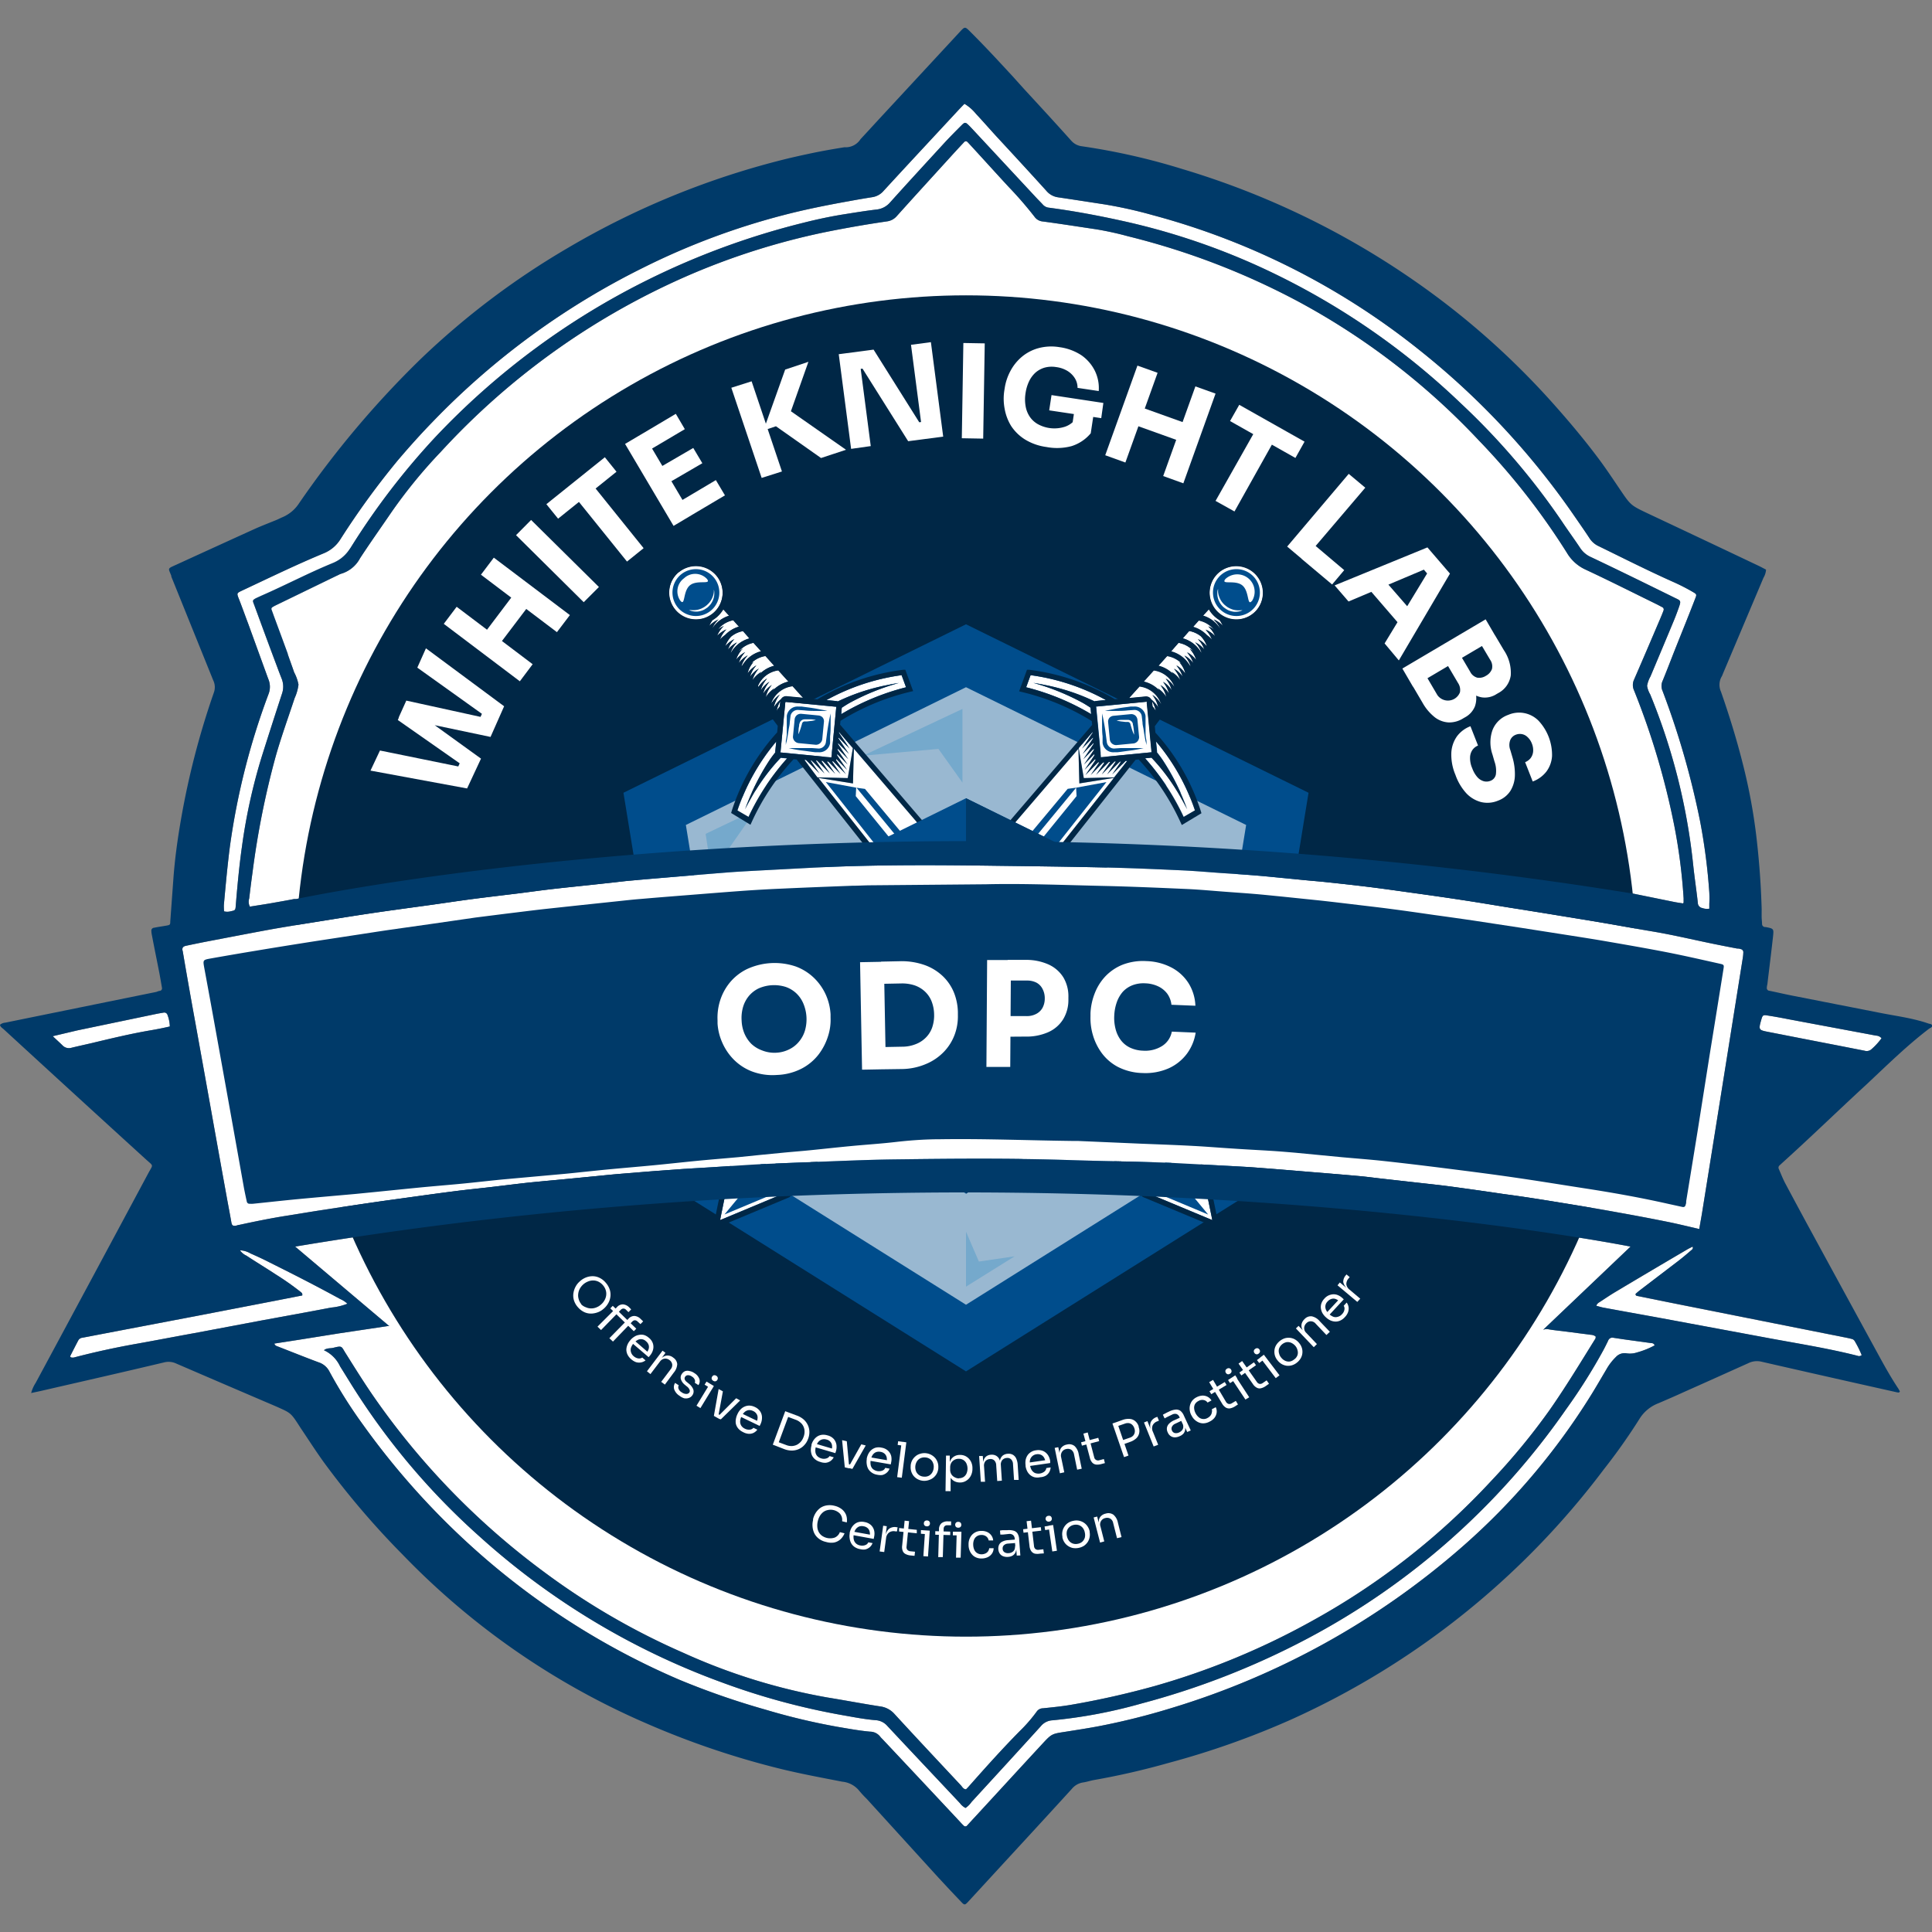 <svg xmlns="http://www.w3.org/2000/svg" id="Layer_1" data-name="Layer 1" viewBox="0 0 300 300"><rect x="0" y="0" width="300" height="300" fill="#808080" stroke="none"/><defs><style>.cls-1{fill:#fff;}.cls-2{fill:#002746;}.cls-3{fill:#004d8c;}.cls-4{fill:#99b8d1;}.cls-5{fill:#75a9cc;}.cls-6{fill:#003a69;}</style></defs><path class="cls-1" d="M45.68,104.41c-.34-1-.68-1.9-1-2.84-.73-2-1.47-4-2.21-6-.1-.29-.21-.58-.31-.86a.36.36,0,0,1,.16-.44,5.33,5.33,0,0,1,.57-.31l9.25-4.49.42-.2a2.72,2.72,0,0,1,.35-.16,4.9,4.9,0,0,0,3-2.43c1.58-2.42,3.26-4.78,4.89-7.17a78.41,78.41,0,0,1,7.62-9.32,113.55,113.55,0,0,1,39.14-27.71,109.42,109.42,0,0,1,20.32-6.38q4.89-1,9.82-1.72a2.42,2.42,0,0,0,1.53-.8c2.69-3,5.39-5.95,8.1-8.93.78-.86,1.57-1.72,2.37-2.57a.35.35,0,0,1,.56,0c.15.15.29.31.44.47,2,2.17,3.95,4.34,5.95,6.5a58.51,58.51,0,0,1,4,4.62,1.75,1.75,0,0,0,1.28.72c2.78.37,5.55.81,8.32,1.22a49.07,49.07,0,0,1,4.92,1.08,114.23,114.23,0,0,1,26.18,10,109.59,109.59,0,0,1,28.25,21.66,107.51,107.51,0,0,1,13.72,17.51,6.5,6.5,0,0,0,2.91,2.6c3.68,1.72,7.3,3.55,10.94,5.33.31.15.61.32.92.48a.4.4,0,0,1,.22.53c-.13.36-.28.72-.43,1.08-1.37,3.21-2.74,6.43-4.14,9.64a2,2,0,0,0,0,1.7A117.58,117.58,0,0,1,260,128.31a87.25,87.25,0,0,1,1.43,11.17c0,.14,0,.28,0,.42s0,.15,0,.21,0,.07-.1.17c-.43-.07-.89-.13-1.34-.22l-6.34-1.29C141.08,120.54,52,138.35,46,139.6l-.09,0-.24,0c-1.22.24-2.45.45-3.69.67-1.05.18-2.12.34-3.18.51a1.69,1.69,0,0,1-.1-1.28c.16-1.37.33-2.73.52-4.09a130.88,130.88,0,0,1,3.6-18c.85-3,1.94-6,2.93-9a7.23,7.23,0,0,0,.6-2.1A6.49,6.49,0,0,0,45.68,104.41Z"></path><path class="cls-1" d="M254.22,210a3.52,3.52,0,0,1-1.67.14,1.83,1.83,0,0,0-1.64.58,8.55,8.55,0,0,0-1.49,1.95c-.75,1.26-1.48,2.53-2.25,3.78a104.71,104.71,0,0,1-20.12,23.74,122.31,122.31,0,0,1-45.3,25.08,107,107,0,0,1-11.16,2.78c-1.69.32-3.4.58-5.1.85-2.15.33-2.17.3-3.64,1.89-3.64,3.93-7.25,7.88-10.89,11.82l-.78.85a.35.35,0,0,1-.56,0,7.14,7.14,0,0,1-.54-.56q-6-6.42-12.06-12.86a3.15,3.15,0,0,1-.35-.38,2,2,0,0,0-1.56-.77c-1.68-.15-3.34-.46-5-.74a100.5,100.5,0,0,1-11.19-2.66,120.45,120.45,0,0,1-13.43-4.66A116.17,116.17,0,0,1,75.34,242a118.82,118.82,0,0,1-19-20.81A74,74,0,0,1,51.17,213a2.88,2.88,0,0,0-1.7-1.46c-2.09-.78-4.18-1.62-6.26-2.43-.24-.09-.5-.14-.61-.48l3.81-.59,6.26-1,5.89-.88,1.53-.23a.75.75,0,0,1,.37,0L45.83,193.57c113-18.92,207.36,0,207.36,0l-13.57,12.92a1.49,1.49,0,0,1,.88-.07c.68.12,1.37.19,2.05.27l4.5.58a1.3,1.3,0,0,1,.71.25.55.55,0,0,1-.12.49c-2.3,3.7-4.56,7.43-7.06,11a101.89,101.89,0,0,1-9,10.92A110.56,110.56,0,0,1,204,251.55a114.84,114.84,0,0,1-24.68,10.25,131.68,131.68,0,0,1-13,2.92c-1.45.25-2.9.39-4.36.54a1.2,1.2,0,0,0-1,.54,23.54,23.54,0,0,1-2.61,3c-2.73,2.77-5.33,5.67-7.9,8.58-.14.16-.29.31-.44.46-.42,0-.58-.37-.8-.61-3.45-3.69-6.91-7.37-10.33-11.1a3.58,3.58,0,0,0-2.21-1.16c-2.73-.42-5.44-.94-8.16-1.38a93,93,0,0,1-22.42-6.95,109.75,109.75,0,0,1-21.67-12.59A116.18,116.18,0,0,1,58.12,217c-1.55-2.23-3-4.56-4.43-6.84-.7-1.09-.49-1.24-1.91-.88-.49.13-1,0-1.48.38a5.18,5.18,0,0,1,2.51,2.51c.51.81,1,1.61,1.51,2.43a108.83,108.83,0,0,0,20.16,24A114.72,114.72,0,0,0,112,261.21,108.55,108.55,0,0,0,131,266.36c1.66.29,3.31.62,5,.75a2.61,2.61,0,0,1,1.79.9c3.74,4,7.52,8,11.28,12a2.43,2.43,0,0,0,.86.73,3.65,3.65,0,0,0,.94-.94c3.6-3.92,7.19-7.83,10.76-11.77a2.5,2.5,0,0,1,1.78-.9,77.38,77.38,0,0,0,13.83-2.61,121.55,121.55,0,0,0,25.62-10,113.43,113.43,0,0,0,40.28-35.63,87.25,87.25,0,0,0,5.87-9.31c.24-.45.47-.92.7-1.39a.69.69,0,0,1,.82-.46l1.66.25,4.23.58a.5.5,0,0,1,.51.35A12.85,12.85,0,0,1,254.22,210Z"></path><circle class="cls-2" cx="150" cy="150" r="104.14"></circle><polygon class="cls-3" points="96.81 123.1 107.05 186 150 212.95 192.95 186 203.19 123.1 150 96.94 96.81 123.1"></polygon><polygon class="cls-4" points="115.06 180.68 106.5 128.1 150 106.71 193.5 128.1 184.94 180.68 150 202.6 115.06 180.68"></polygon><polygon class="cls-5" points="149.45 110.08 149.45 121.52 145.72 116.29 134.02 117.34 149.45 110.08"></polygon><polygon class="cls-5" points="109.57 129.48 117.37 125.75 113.06 131.92 112.01 145.56 109.57 129.48"></polygon><polygon class="cls-5" points="185.2 165.38 182.82 178.56 175.06 183.49 181.24 176.3 185.2 165.38"></polygon><polygon class="cls-5" points="150 191.26 150 199.79 157.55 195.08 152 195.89 150 191.26"></polygon><path class="cls-1" d="M159.34,106.72l.69-1.88a33.56,33.56,0,0,1,11.69,3.86l-1.52.15a.84.84,0,0,0-.24.06,31.56,31.56,0,0,0-7.58-2.52c-.63-.13-1.27-.25-1.91-.35a36,36,0,0,1,7.7,3.12c.4.23.79.48,1.17.73h0l.09,1A37.45,37.45,0,0,0,159.34,106.72Z"></path><polygon class="cls-1" points="122.11 185.16 111.81 189.46 114.05 178.53 167.46 116.26 167.6 121.65 172.97 120.79 122.11 185.16"></polygon><path class="cls-1" d="M173,120.71l-4.71.11-.79-4.65,2.16-2.52v.14l-1.65,2.46,1.72-1.74,0,.16-1.62,2.4,1.69-1.7v.17l-1.58,2.35,1.65-1.66,0,.19-1.55,2.3,1.61-1.63,0,.2-1.51,2.25,1.63-1.65a1.27,1.27,0,0,0,.07.12l-1.58,2.35,2-2,.13.05-1.3,1.92,1.91-1.92.2,0-1.28,1.9,2-2,.19,0-1.31,1.94,2-2h.17l-1.34,2,2-2,.16,0-1.37,2,2.09-2.1.25,0Z"></path><path class="cls-1" d="M185.55,125.85l-1.72,1a37.41,37.41,0,0,0-6-9.1l1-.1h0a30.6,30.6,0,0,1,4.64,6.36c.31.54.61,1.1.9,1.65a36.15,36.15,0,0,0-3.8-7.62c-.28-.42-.59-.82-.9-1.21a1.55,1.55,0,0,0,0-.22l-.15-1.5A32.82,32.82,0,0,1,185.55,125.85Z"></path><path class="cls-1" d="M179.16,111.5h0v0Z"></path><path class="cls-1" d="M178.09,109.05l.74,7.67a.14.14,0,0,1,0,.1.19.19,0,0,1-.09,0l-7.68.75a.16.16,0,0,1-.09,0,.13.13,0,0,1,0-.09l-.74-7.67a.1.1,0,0,1,0-.1.13.13,0,0,1,.09,0l7.67-.74a.13.13,0,0,1,.09,0A.1.1,0,0,1,178.09,109.05Z"></path><path class="cls-1" d="M179.47,110.36a5.6,5.6,0,0,0-.49-.68l-.07-.71a.29.29,0,0,0,0-.09A4.86,4.86,0,0,1,179.47,110.36Z"></path><path class="cls-1" d="M180.31,109.31a4.9,4.9,0,0,0-1.36-1.44,4.45,4.45,0,0,1,.94,2,4.9,4.9,0,0,0-1.12-1.28,1.16,1.16,0,0,0-.2-.24.94.94,0,0,0-.7-.21l-2.54.24,1.64-1.82a4.05,4.05,0,0,1,3.26,2.48C180.26,109.11,180.28,109.21,180.31,109.31Z"></path><path class="cls-1" d="M182.39,106.67a4.49,4.49,0,0,0-1.37-1.34,4.34,4.34,0,0,1,.95,1.86,4.49,4.49,0,0,0-1.36-1.35,4.47,4.47,0,0,1,.95,1.88,4.56,4.56,0,0,0-1.36-1.37,4.36,4.36,0,0,1,.94,1.9,4.51,4.51,0,0,0-1.36-1.39,3,3,0,0,1,.34.45,4.77,4.77,0,0,0-2.51-1.49l1.58-1.75a4,4,0,0,1,3.14,2.37Z"></path><path class="cls-1" d="M184.06,104.56a4.27,4.27,0,0,0-1.38-1.26,4.29,4.29,0,0,1,1,1.79,4.47,4.47,0,0,0-1.38-1.29,4.53,4.53,0,0,1,1,1.81,4.51,4.51,0,0,0-1.38-1.3,3.46,3.46,0,0,1,.34.44,4.79,4.79,0,0,0-2.36-1.39l1.36-1.52a4,4,0,0,1,2.32,1.22,3,3,0,0,0-.42-.27A4.16,4.16,0,0,1,184.06,104.56Z"></path><path class="cls-1" d="M185.74,102.45a4.5,4.5,0,0,0-1.41-1.19,4.19,4.19,0,0,1,1,1.72,4.29,4.29,0,0,0-1.4-1.21,4.21,4.21,0,0,1,1,1.73,2.75,2.75,0,0,0-.22-.26,4.73,4.73,0,0,0-2.85-2.11L183,99.82a4,4,0,0,1,2.36,1.33,4.38,4.38,0,0,0-.62-.4A4.35,4.35,0,0,1,185.74,102.45Z"></path><path class="cls-1" d="M187.41,100.34A4.28,4.28,0,0,0,186,99.23a4.12,4.12,0,0,1,1,1.63,4.17,4.17,0,0,0-1.41-1.12,4.31,4.31,0,0,1,1,1.65l-.11-.12a4.73,4.73,0,0,0-2.82-2.15l1-1.14a4,4,0,0,1,1.81.82A4.13,4.13,0,0,1,187.41,100.34Z"></path><path class="cls-1" d="M188.67,98.75a4.42,4.42,0,0,0-1.44-1,4.3,4.3,0,0,1,1,1.58,4.47,4.47,0,0,0-.8-.71,4.78,4.78,0,0,0-2.15-1.3l.89-1a4,4,0,0,1,2.4,1.47,4.25,4.25,0,0,0-.94-.56A4.23,4.23,0,0,1,188.67,98.75Z"></path><path class="cls-1" d="M189.46,97.58a4.73,4.73,0,0,0-2.64-2l.92-1a4.74,4.74,0,0,0,1.1,1.28,4.49,4.49,0,0,0,.57.4,4.74,4.74,0,0,1,.51.91,4.23,4.23,0,0,0-1.45-1A4,4,0,0,1,189.46,97.58Z"></path><path class="cls-1" d="M195.2,94.65a4.15,4.15,0,1,1-.57-5.83A4.16,4.16,0,0,1,195.2,94.65Z"></path><path class="cls-3" d="M171.81,121.44l-4.71.87h0l.07,1.31-44.52,54.8a15.49,15.49,0,0,1-5.15,4.11l49.6-60.22-1.31.18-45.23,54.21a15.63,15.63,0,0,0-3.06,5.83l-5,6.05,9.35-3.91,0,0Z"></path><path class="cls-3" d="M172.28,111.45a.91.91,0,0,0-.21.69l.26,2.7a1,1,0,0,0,1,.86l2.7-.26a1,1,0,0,0,.85-1l-.26-2.69a1,1,0,0,0-.34-.65,1,1,0,0,0-.7-.21l-2.69.26A1,1,0,0,0,172.28,111.45Zm3.82,2.64a5,5,0,0,1-.26-.63c-.07-.2-.14-.42-.21-.67a2.42,2.42,0,0,1-.1-.36.46.46,0,0,0-.15-.23.39.39,0,0,0-.25-.1l-.39,0-.69-.08a5.45,5.45,0,0,1-.67-.14,6.27,6.27,0,0,1,.68-.1c.2,0,.44,0,.69,0h.4a.82.82,0,0,1,.49.18.76.76,0,0,1,.27.44c0,.15.05.27.07.4s.07.48.09.69A5.57,5.57,0,0,1,176.1,114.09Z"></path><path class="cls-3" d="M194.31,89.21a3.64,3.64,0,1,0,.49,5.12A3.63,3.63,0,0,0,194.31,89.21Zm-1.37,5.55-.19.08a2.46,2.46,0,0,1-.7.15,2.72,2.72,0,0,1-.49,0,3.64,3.64,0,0,1-.53-.12,2.35,2.35,0,0,1-.54-.24l-.26-.17-.11-.08-.13-.1a3.47,3.47,0,0,1-.41-.45,3,3,0,0,1-.3-.51,2.68,2.68,0,0,1-.18-.52,2.14,2.14,0,0,1-.07-.48,2.7,2.7,0,0,1,0-.41,1.31,1.31,0,0,1,.06-.31,1.06,1.06,0,0,1,.05-.18l0-.07a1.89,1.89,0,0,0,0,.27c0,.08,0,.18,0,.29a3,3,0,0,0,.06.38,4,4,0,0,0,.13.42,3.05,3.05,0,0,0,.88,1.26l.1.08.11.09.21.15a3.7,3.7,0,0,0,.93.4,3.64,3.64,0,0,0,.44.07,3.15,3.15,0,0,0,.68,0l.26,0Zm1.48-1.48c-.81,1-.37-1.44-1.51-2.38s-3.43,0-2.62-1a2.7,2.7,0,0,1,4.13,3.4Z"></path><path class="cls-3" d="M175.85,116.5c.52-.08,1-.17,1.25-.23l.48-.11-.49,0h-1.27l-.85,0-.94,0-1,.07a1.1,1.1,0,0,1-.76-.26,1.16,1.16,0,0,1-.4-.69l-.13-1c-.08-.65-.17-1.26-.26-1.77s-.18-1-.24-1.25-.11-.48-.11-.48,0,.18,0,.49,0,.74,0,1.27,0,1.14.08,1.79l0,.5,0,.26c0,.09,0,.15,0,.27a1.67,1.67,0,0,0,1.78,1.45h.27l.25,0,.5-.06.93-.13Z"></path><path class="cls-3" d="M177.88,114c0-.26,0-.55,0-.85s0-.62,0-.94l0-.5,0-.26v-.27a1.72,1.72,0,0,0-.59-1.08,1.67,1.67,0,0,0-1.18-.39l-.27,0-.26,0-.49.07c-.65.08-1.26.17-1.78.26l-1.25.24c-.3.06-.47.11-.47.11h.48c.31,0,.75,0,1.28,0s1.14,0,1.79-.08l1-.07a1.14,1.14,0,0,1,.75.26,1.07,1.07,0,0,1,.4.7l.12,1c0,.32.09.64.14.93s.09.58.13.84c.09.52.17,1,.24,1.25s.11.48.11.48,0-.18,0-.49S177.9,114.56,177.88,114Z"></path><path class="cls-2" d="M195.15,88.18a5,5,0,0,0-7.8,5.59l-13.23,14.7-1,.1A34.12,34.12,0,0,0,159.8,104l-.33,0-1.22,3.35.45.11a36.56,36.56,0,0,1,10.83,4.51l.06.59-23.25,27.11-1.62,1.89-2.19,2.55h0l-4.37,5.1-.44.51h0l-.77.9-23.6,27.5a.66.66,0,0,0-.09.19l-2.42,11.8a.41.41,0,0,0,.56.46l11.12-4.64a.41.41,0,0,0,.17-.12l28.86-36.53,3.48-4.41,1-1.22,1-1.25h0l2.92-3.69.73-.93,15.65-19.8.48-.05a36.64,36.64,0,0,1,6.51,9.77l.19.41,3.05-1.83-.09-.31a33.06,33.06,0,0,0-7.06-12.21l-.09-1,11.89-15.81a5,5,0,0,0,4-8.73Zm-35.81,18.54.69-1.88a33.56,33.56,0,0,1,11.69,3.86l-1.52.15a.84.84,0,0,0-.24.06,31.56,31.56,0,0,0-7.58-2.52c-.63-.13-1.27-.25-1.91-.35a36,36,0,0,1,7.7,3.12c.4.23.79.48,1.17.73h0l.09,1A37.45,37.45,0,0,0,159.34,106.72Zm-37.23,78.44-10.3,4.3,2.24-10.93,53.41-62.27.14,5.39,5.37-.86ZM173,120.71l-4.71.11-.79-4.65,2.16-2.52v.14l-1.65,2.46,1.72-1.74,0,.16-1.62,2.4,1.69-1.7v.17l-1.58,2.35,1.65-1.66,0,.19-1.55,2.3,1.61-1.63,0,.2-1.51,2.25,1.63-1.65a1.27,1.27,0,0,0,.07.12l-1.58,2.35,2-2,.13.05-1.3,1.92,1.91-1.92.2,0-1.28,1.9,2-2,.19,0-1.31,1.94,2-2h.17l-1.34,2,2-2,.16,0-1.37,2,2.09-2.1.25,0Zm12.51,5.14-1.72,1a37.41,37.41,0,0,0-6-9.1l1-.1h0a30.6,30.6,0,0,1,4.64,6.36c.31.54.61,1.1.9,1.65a36.15,36.15,0,0,0-3.8-7.62c-.28-.42-.59-.82-.9-1.21a1.55,1.55,0,0,0,0-.22l-.15-1.5A32.82,32.82,0,0,1,185.55,125.85Zm-6.39-14.35h0v0Zm-1.07-2.45.74,7.67a.14.14,0,0,1,0,.1.19.19,0,0,1-.09,0l-7.68.75a.16.16,0,0,1-.09,0,.13.13,0,0,1,0-.09l-.74-7.67a.1.1,0,0,1,0-.1.13.13,0,0,1,.09,0l7.67-.74a.13.13,0,0,1,.09,0A.1.1,0,0,1,178.09,109.05Zm1.38,1.31a5.6,5.6,0,0,0-.49-.68l-.07-.71a.29.29,0,0,0,0-.09A4.86,4.86,0,0,1,179.47,110.36Zm.84-1a4.9,4.9,0,0,0-1.36-1.44,4.45,4.45,0,0,1,.94,2,4.9,4.9,0,0,0-1.12-1.28,1.16,1.16,0,0,0-.2-.24.94.94,0,0,0-.7-.21l-2.54.24,1.64-1.82a4.05,4.05,0,0,1,3.26,2.48C180.26,109.11,180.28,109.21,180.31,109.31Zm2.08-2.64a4.49,4.49,0,0,0-1.37-1.34,4.34,4.34,0,0,1,.95,1.86,4.49,4.49,0,0,0-1.36-1.35,4.47,4.47,0,0,1,.95,1.88,4.56,4.56,0,0,0-1.36-1.37,4.36,4.36,0,0,1,.94,1.9,4.51,4.51,0,0,0-1.36-1.39,3,3,0,0,1,.34.45,4.77,4.77,0,0,0-2.51-1.49l1.58-1.75a4,4,0,0,1,3.14,2.37Zm1.67-2.11a4.27,4.27,0,0,0-1.38-1.26,4.29,4.29,0,0,1,1,1.79,4.47,4.47,0,0,0-1.38-1.29,4.53,4.53,0,0,1,1,1.81,4.51,4.51,0,0,0-1.38-1.3,3.46,3.46,0,0,1,.34.44,4.79,4.79,0,0,0-2.36-1.39l1.36-1.52a4,4,0,0,1,2.32,1.22,3,3,0,0,0-.42-.27A4.16,4.16,0,0,1,184.06,104.56Zm1.68-2.11a4.5,4.5,0,0,0-1.41-1.19,4.19,4.19,0,0,1,1,1.72,4.29,4.29,0,0,0-1.4-1.21,4.21,4.21,0,0,1,1,1.73,2.75,2.75,0,0,0-.22-.26,4.73,4.73,0,0,0-2.85-2.11L183,99.82a4,4,0,0,1,2.36,1.33,4.38,4.38,0,0,0-.62-.4A4.35,4.35,0,0,1,185.74,102.45Zm1.67-2.11A4.28,4.28,0,0,0,186,99.23a4.12,4.12,0,0,1,1,1.63,4.17,4.17,0,0,0-1.41-1.12,4.31,4.31,0,0,1,1,1.65l-.11-.12a4.73,4.73,0,0,0-2.82-2.15l1-1.14a4,4,0,0,1,1.81.82A4.13,4.13,0,0,1,187.41,100.34Zm1.26-1.59a4.42,4.42,0,0,0-1.44-1,4.3,4.3,0,0,1,1,1.58,4.47,4.47,0,0,0-.8-.71,4.78,4.78,0,0,0-2.15-1.3l.89-1a4,4,0,0,1,2.4,1.47,4.25,4.25,0,0,0-.94-.56A4.23,4.23,0,0,1,188.67,98.75Zm.79-1.17a4.73,4.73,0,0,0-2.64-2l.92-1a4.74,4.74,0,0,0,1.1,1.28,4.49,4.49,0,0,0,.57.4,4.74,4.74,0,0,1,.51.91,4.23,4.23,0,0,0-1.45-1A4,4,0,0,1,189.46,97.58Zm5.74-2.93a4.15,4.15,0,1,1-.57-5.83A4.16,4.16,0,0,1,195.2,94.65Z"></path><path class="cls-1" d="M130.62,110.9l.09-1h0c.38-.25.77-.5,1.17-.73a36,36,0,0,1,7.7-3.12c-.64.1-1.28.22-1.91.35a31.56,31.56,0,0,0-7.58,2.52.84.84,0,0,0-.24-.06l-1.52-.15A33.56,33.56,0,0,1,140,104.84l.69,1.88A37.45,37.45,0,0,0,130.62,110.9Z"></path><polygon class="cls-1" points="127.08 120.79 132.45 121.65 132.59 116.26 186 178.53 188.25 189.46 177.94 185.16 127.08 120.79"></polygon><path class="cls-1" d="M124.9,118l.25,0,2.09,2.1-1.37-2,.16,0,2,2-1.34-2h.17l2,2-1.31-1.94.19,0,1.95,2-1.28-1.9.2,0,1.91,1.92-1.3-1.92.13-.05,2,2L129.81,118a1.27,1.27,0,0,0,.07-.12l1.64,1.65L130,117.29l0-.2,1.62,1.63-1.56-2.3,0-.19,1.66,1.66-1.59-2.35v-.17l1.7,1.7-1.63-2.4,0-.16,1.73,1.74-1.66-2.46v-.14l2.16,2.52-.79,4.65-4.71-.11Z"></path><path class="cls-1" d="M120.54,115.14l-.15,1.5a1.55,1.55,0,0,0,0,.22c-.31.39-.62.79-.9,1.21a36.64,36.64,0,0,0-3.8,7.62c.29-.55.59-1.11.9-1.65a30.6,30.6,0,0,1,4.64-6.36h0l1,.1a37.41,37.41,0,0,0-6,9.1l-1.72-1A32.82,32.82,0,0,1,120.54,115.14Z"></path><path class="cls-1" d="M120.9,111.47v0h0Z"></path><path class="cls-1" d="M122,109a.13.13,0,0,1,.09,0l7.68.74a.12.12,0,0,1,.08,0,.1.1,0,0,1,0,.1l-.74,7.67a.1.1,0,0,1-.05.09.16.16,0,0,1-.09,0l-7.68-.75a.19.19,0,0,1-.09,0,.14.14,0,0,1,0-.1l.74-7.67A.1.1,0,0,1,122,109Z"></path><path class="cls-1" d="M121.16,108.88a.29.29,0,0,0,0,.09l-.07.71a5.6,5.6,0,0,0-.49.68A4.86,4.86,0,0,1,121.16,108.88Z"></path><path class="cls-1" d="M119.82,109a4.05,4.05,0,0,1,3.26-2.48l1.64,1.82-2.54-.24a.94.94,0,0,0-.7.21,1.16,1.16,0,0,0-.2.24,4.9,4.9,0,0,0-1.12,1.28,4.45,4.45,0,0,1,.94-2,4.9,4.9,0,0,0-1.36,1.44C119.77,109.21,119.8,109.11,119.82,109Z"></path><path class="cls-1" d="M117.72,106.44a4,4,0,0,1,3.14-2.37l1.58,1.75a4.77,4.77,0,0,0-2.51,1.49,3,3,0,0,1,.34-.45,4.51,4.51,0,0,0-1.36,1.39,4.36,4.36,0,0,1,.94-1.9,4.56,4.56,0,0,0-1.36,1.37,4.47,4.47,0,0,1,1-1.88,4.49,4.49,0,0,0-1.36,1.35,4.34,4.34,0,0,1,1-1.86,4.49,4.49,0,0,0-1.37,1.34Z"></path><path class="cls-1" d="M117,102.79a3,3,0,0,0-.42.27,4,4,0,0,1,2.32-1.22l1.36,1.52a4.79,4.79,0,0,0-2.36,1.39,3.46,3.46,0,0,1,.34-.44,4.51,4.51,0,0,0-1.38,1.3,4.43,4.43,0,0,1,1-1.81,4.26,4.26,0,0,0-1.38,1.29,4.16,4.16,0,0,1,1-1.79,4.27,4.27,0,0,0-1.38,1.26A4.16,4.16,0,0,1,117,102.79Z"></path><path class="cls-1" d="M115.3,100.75a4.38,4.38,0,0,0-.62.4A4,4,0,0,1,117,99.82l1.18,1.31a4.73,4.73,0,0,0-2.85,2.11,2.75,2.75,0,0,0-.22.26,4.21,4.21,0,0,1,1-1.73,4.29,4.29,0,0,0-1.4,1.21,4.19,4.19,0,0,1,1-1.72,4.5,4.5,0,0,0-1.41,1.19A4.35,4.35,0,0,1,115.3,100.75Z"></path><path class="cls-1" d="M113.57,98.8a4,4,0,0,1,1.81-.82l1,1.14a4.72,4.72,0,0,0-2.83,2.15l-.1.12a4.17,4.17,0,0,1,1-1.65,4.17,4.17,0,0,0-1.41,1.12,4.12,4.12,0,0,1,1-1.63,4.28,4.28,0,0,0-1.42,1.11A4.13,4.13,0,0,1,113.57,98.8Z"></path><path class="cls-1" d="M112.4,97.2a4.25,4.25,0,0,0-.94.56,4,4,0,0,1,2.4-1.47l.89,1a4.84,4.84,0,0,0-2.15,1.3,4.47,4.47,0,0,0-.8.71,4.3,4.3,0,0,1,1-1.58,4.42,4.42,0,0,0-1.44,1A4.23,4.23,0,0,1,112.4,97.2Z"></path><path class="cls-1" d="M111.58,96.18a4.23,4.23,0,0,0-1.45,1,4.74,4.74,0,0,1,.51-.91,5.45,5.45,0,0,0,.58-.4,5.12,5.12,0,0,0,1.1-1.28l.91,1a4.76,4.76,0,0,0-2.64,2A4,4,0,0,1,111.58,96.18Z"></path><path class="cls-1" d="M105.42,88.82a4.15,4.15,0,1,1-.56,5.83A4.15,4.15,0,0,1,105.42,88.82Z"></path><path class="cls-3" d="M128.24,121.44l4.71.87h0l-.07,1.31,44.52,54.8a15.49,15.49,0,0,0,5.15,4.11L133,122.32l1.31.18,45.23,54.21a15.63,15.63,0,0,1,3.06,5.83l5,6.05-9.35-3.91,0,0Z"></path><path class="cls-3" d="M127.12,111.1l-2.69-.26a1,1,0,0,0-.7.21,1,1,0,0,0-.34.65l-.26,2.69a1,1,0,0,0,.86,1l2.69.26a1,1,0,0,0,1-.86l.26-2.7a.91.91,0,0,0-.21-.69A1,1,0,0,0,127.12,111.1ZM124,113.41q0-.31.09-.69c0-.13,0-.25.07-.4a.76.76,0,0,1,.27-.44.82.82,0,0,1,.49-.18h.4c.25,0,.49,0,.69,0a6.27,6.27,0,0,1,.68.1,5.45,5.45,0,0,1-.67.14l-.69.08-.39,0a.39.39,0,0,0-.25.1.46.46,0,0,0-.15.23,2.42,2.42,0,0,1-.1.36c-.07.25-.14.47-.21.67a5,5,0,0,1-.26.63A5.57,5.57,0,0,1,124,113.41Z"></path><path class="cls-3" d="M105.25,94.33a3.64,3.64,0,1,0,.49-5.12A3.64,3.64,0,0,0,105.25,94.33Zm1.8.4.27,0a3.06,3.06,0,0,0,.67,0,3.64,3.64,0,0,0,.44-.07c.15-.05.31-.09.47-.16a5.06,5.06,0,0,0,.46-.24l.21-.15.12-.09.09-.08a3.05,3.05,0,0,0,.88-1.26,2.51,2.51,0,0,0,.13-.42,3,3,0,0,0,.06-.38c0-.11,0-.21,0-.29a1.89,1.89,0,0,0,0-.27l0,.07a1.06,1.06,0,0,1,0,.18,1.31,1.31,0,0,1,.06.31,2.7,2.7,0,0,1,0,.41,2.14,2.14,0,0,1-.07.48,2.68,2.68,0,0,1-.18.52,3,3,0,0,1-.3.51,3.47,3.47,0,0,1-.41.45l-.12.1-.12.08-.26.17a2.35,2.35,0,0,1-.54.24,3.64,3.64,0,0,1-.53.12,2.72,2.72,0,0,1-.49,0,2.46,2.46,0,0,1-.7-.15l-.19-.08Zm-.83-4.94a2.52,2.52,0,0,1,3.54.09c.81,1-1.48.08-2.62,1s-.7,3.37-1.51,2.38A2.52,2.52,0,0,1,106.22,89.79Z"></path><path class="cls-3" d="M124.2,116.5c-.52-.08-1-.17-1.25-.23l-.48-.11.49,0h1.27l.85,0,1,0,1,.07a1.1,1.1,0,0,0,.76-.26,1.11,1.11,0,0,0,.4-.69l.13-1c.08-.65.17-1.26.26-1.77s.18-1,.24-1.25.11-.48.11-.48,0,.18,0,.49,0,.74,0,1.27,0,1.14-.08,1.79l0,.5,0,.26c0,.09,0,.15,0,.27a1.67,1.67,0,0,1-1.78,1.45h-.27l-.25,0-.5-.06-.93-.13Z"></path><path class="cls-3" d="M122.17,114c0-.26,0-.55,0-.85s0-.62,0-.94l0-.5,0-.26v-.27a1.72,1.72,0,0,1,.59-1.08,1.67,1.67,0,0,1,1.18-.39l.27,0,.26,0,.49.07c.65.08,1.26.17,1.78.26l1.25.24c.3.06.47.11.47.11h-.48c-.31,0-.75,0-1.28,0s-1.14,0-1.79-.08l-1-.07a1.15,1.15,0,0,0-.76.26,1.07,1.07,0,0,0-.4.7q-.06.51-.12,1c0,.32-.09.64-.14.93s-.09.58-.13.84c-.09.52-.17,1-.24,1.25s-.1.48-.1.48,0-.18,0-.49S122.15,114.56,122.17,114Z"></path><path class="cls-2" d="M104.22,95.18a4.94,4.94,0,0,0,4.66,1.73l11.89,15.81-.09,1a33.19,33.19,0,0,0-7.06,12.21l-.09.31,3,1.83.19-.41a36.64,36.64,0,0,1,6.51-9.77l.48.05,15.65,19.8.74.93,2.91,3.69h0l1,1.25,1,1.22,3.48,4.41,28.86,36.53a.41.41,0,0,0,.17.12l11.12,4.64a.41.41,0,0,0,.56-.46l-2.42-11.8a.66.66,0,0,0-.09-.19l-23.6-27.5-.77-.9h0l-.44-.51-4.37-5.1h0l-2.19-2.55-1.62-1.89-23.25-27.11.06-.59a36.56,36.56,0,0,1,10.83-4.51l.45-.11L140.58,104l-.33,0a34.12,34.12,0,0,0-13.33,4.59l-1-.1L112.7,93.77a5,5,0,1,0-8.48,1.41Zm26.4,15.72.09-1h0c.38-.25.77-.5,1.17-.73a36,36,0,0,1,7.7-3.12c-.64.1-1.28.22-1.91.35a31.56,31.56,0,0,0-7.58,2.52.84.84,0,0,0-.24-.06l-1.52-.15A33.56,33.56,0,0,1,140,104.84l.69,1.88A37.45,37.45,0,0,0,130.62,110.9Zm-3.54,9.89,5.37.86.14-5.39L186,178.53l2.25,10.93-10.3-4.3ZM124.9,118l.25,0,2.09,2.1-1.37-2,.16,0,2,2-1.34-2h.17l2,2-1.31-1.94.19,0,1.95,2-1.28-1.9.2,0,1.91,1.92-1.3-1.92.13-.05,2,2L129.81,118a1.27,1.27,0,0,0,.07-.12l1.64,1.65L130,117.29l0-.2,1.62,1.63-1.56-2.3,0-.19,1.66,1.66-1.59-2.35v-.17l1.7,1.7-1.63-2.4,0-.16,1.73,1.74-1.66-2.46v-.14l2.16,2.52-.79,4.65-4.71-.11Zm-4.36-2.9-.15,1.5a1.55,1.55,0,0,0,0,.22c-.31.39-.62.79-.9,1.21a36.64,36.64,0,0,0-3.8,7.62c.29-.55.59-1.11.9-1.65a30.6,30.6,0,0,1,4.64-6.36h0l1,.1a37.41,37.41,0,0,0-6,9.1l-1.72-1A32.82,32.82,0,0,1,120.54,115.14Zm.36-3.67v0h0ZM122,109a.13.13,0,0,1,.09,0l7.68.74a.12.12,0,0,1,.08,0,.1.1,0,0,1,0,.1l-.74,7.67a.1.1,0,0,1-.05.09.16.16,0,0,1-.09,0l-7.68-.75a.19.19,0,0,1-.09,0,.14.14,0,0,1,0-.1l.74-7.67A.1.1,0,0,1,122,109Zm-.85-.08a.29.29,0,0,0,0,.09l-.07.71a5.6,5.6,0,0,0-.49.68A4.86,4.86,0,0,1,121.16,108.88Zm-1.34.13a4.05,4.05,0,0,1,3.26-2.48l1.64,1.82-2.54-.24a.94.94,0,0,0-.7.21,1.16,1.16,0,0,0-.2.24,4.9,4.9,0,0,0-1.12,1.28,4.45,4.45,0,0,1,.94-2,4.9,4.9,0,0,0-1.36,1.44C119.77,109.21,119.8,109.11,119.82,109Zm-2.1-2.57a4,4,0,0,1,3.14-2.37l1.58,1.75a4.77,4.77,0,0,0-2.51,1.49,3,3,0,0,1,.34-.45,4.51,4.51,0,0,0-1.36,1.39,4.36,4.36,0,0,1,.94-1.9,4.56,4.56,0,0,0-1.36,1.37,4.47,4.47,0,0,1,1-1.88,4.49,4.49,0,0,0-1.36,1.35,4.34,4.34,0,0,1,1-1.86,4.49,4.49,0,0,0-1.37,1.34Zm-.76-3.65a3,3,0,0,0-.42.27,4,4,0,0,1,2.32-1.22l1.36,1.52a4.79,4.79,0,0,0-2.36,1.39,3.46,3.46,0,0,1,.34-.44,4.51,4.51,0,0,0-1.38,1.3,4.43,4.43,0,0,1,1-1.81,4.26,4.26,0,0,0-1.38,1.29,4.16,4.16,0,0,1,1-1.79,4.27,4.27,0,0,0-1.38,1.26A4.16,4.16,0,0,1,117,102.79Zm-1.66-2a4.38,4.38,0,0,0-.62.4A4,4,0,0,1,117,99.82l1.18,1.31a4.73,4.73,0,0,0-2.85,2.11,2.75,2.75,0,0,0-.22.26,4.21,4.21,0,0,1,1-1.73,4.29,4.29,0,0,0-1.4,1.21,4.19,4.19,0,0,1,1-1.72,4.5,4.5,0,0,0-1.41,1.19A4.35,4.35,0,0,1,115.3,100.75Zm-1.73-2a4,4,0,0,1,1.81-.82l1,1.14a4.72,4.72,0,0,0-2.83,2.15l-.1.12a4.17,4.17,0,0,1,1-1.65,4.17,4.17,0,0,0-1.41,1.12,4.12,4.12,0,0,1,1-1.63,4.28,4.28,0,0,0-1.42,1.11A4.13,4.13,0,0,1,113.57,98.8Zm-1.17-1.6a4.25,4.25,0,0,0-.94.56,4,4,0,0,1,2.4-1.47l.89,1a4.84,4.84,0,0,0-2.15,1.3,4.47,4.47,0,0,0-.8.71,4.3,4.3,0,0,1,1-1.58,4.42,4.42,0,0,0-1.44,1A4.23,4.23,0,0,1,112.4,97.2Zm-.82-1a4.23,4.23,0,0,0-1.45,1,4.74,4.74,0,0,1,.51-.91,5.45,5.45,0,0,0,.58-.4,5.12,5.12,0,0,0,1.1-1.28l.91,1a4.76,4.76,0,0,0-2.64,2A4,4,0,0,1,111.58,96.18Zm-6.16-7.36a4.15,4.15,0,1,1-.56,5.83A4.15,4.15,0,0,1,105.42,88.82Z"></path><polygon class="cls-3" points="127.63 171.32 122.15 137.66 150 123.95 177.85 137.66 172.37 171.32 150 185.35 127.63 171.32"></polygon><polygon class="cls-6" points="150 185.35 172.37 171.32 177.85 137.66 150 123.95 150 185.35"></polygon><path class="cls-1" d="M145,149.43c0,1.76-.67,4.32-2,7.7q-.6,1.47-3.39,7.55l-2.35-7.82a.43.43,0,0,0-.24.17,15.54,15.54,0,0,0-1.07,2.18c-.63,1.52-1,2.3-1,2.35-.31.63-.76,1.58-1.36,2.86-.09-.23-.41-1.25-.94-3.08-.45-1.55-1.12-3.87-2-7l-1.11-4.27a19.64,19.64,0,0,0-1.31-3.94,1.45,1.45,0,0,0-.53-.51,2,2,0,0,1-.58-.39h5c-.55.32-.83.69-.83,1.09q0,.22,1.56,5.59,1.69,6,1.86,6.62l.22.24a5.89,5.89,0,0,0,1-1.94,7.31,7.31,0,0,0,.73-2.06c0-.14-.39-1.57-1.17-4.28s-1.23-4.17-1.34-4.35a1.3,1.3,0,0,0-.6-.51c-.3-.15-.45-.28-.45-.38l3.3-.09a16.07,16.07,0,0,1,1.84.07c-.63.23-.95.49-.95.8a62.37,62.37,0,0,0,1.67,6.38c1.12,3.87,1.8,6.1,2.06,6.7h.05a.15.15,0,0,0,.12-.07,15.52,15.52,0,0,0,1.38-3.66,15.77,15.77,0,0,0,.73-3.83,7.53,7.53,0,0,0-.71-3.27,3.64,3.64,0,0,0-2.37-2.13l1.53-.77a10.69,10.69,0,0,1,1.38-.63c.16,0,.39.23.7.7A7,7,0,0,1,145,149.43Z"></path><path class="cls-1" d="M159.47,158q0,4.69-4.53,7.7c1.87-2.4,2.81-4.46,2.81-6.15,0-1.37-.77-2.92-2.29-4.65s-3.05-2.64-4.41-2.64a1.44,1.44,0,0,0-.94.33,1,1,0,0,0-.4.83V160a8.65,8.65,0,0,0,.33,3.32,1.16,1.16,0,0,0,.51.41c.23.1.35.19.37.27h-5.36v-.2a2.11,2.11,0,0,0,1.24-1.06A7.67,7.67,0,0,0,147,161V147.17a1.64,1.64,0,0,0-.28-1.09l-.84-.63,0-.14H151v.26c-.83.15-1.24,1-1.24,2.48v1.28c0,.52,0,.93,0,1.26a.47.47,0,0,0,.29.14c.62,0,1.49-.56,2.62-1.68s1.69-2,1.69-2.56a.61.61,0,0,0-.32-.59c-.22-.12-.44-.23-.67-.33v-.26l5.09-.07a9.33,9.33,0,0,0-2.09,1.69q-.91,1-1.86,2a17.78,17.78,0,0,0-1.87,1.65,3.72,3.72,0,0,1,1.74.58,5.51,5.51,0,0,0,1.32.63,15.84,15.84,0,0,1,1.86,1.67,6.21,6.21,0,0,1,1.31,2.16C159,155.82,159.16,156.61,159.47,158Z"></path><path class="cls-1" d="M171.82,160a29.51,29.51,0,0,1-2.16,4.65h-.31l.17-.09a2,2,0,0,0-.46-.51,23.16,23.16,0,0,0-4.8-.32h-4.19c1-.34,1.54-1.36,1.58-3.07.12-7.25.19-11,.19-11.14,0-2.26-.25-3.53-.74-3.81a3,3,0,0,1-.69-.5h5.45a3.16,3.16,0,0,0-1.29,2.85l-.16,11.6a5.16,5.16,0,0,0,.33,2.28,2,2,0,0,0,1.94,1,5.23,5.23,0,0,0,2.94-1,7.79,7.79,0,0,0,2.2-2.23Z"></path><path class="cls-1" d="M34.78,140.33c.22-2.42.44-4.83.72-7.25.06-.55.13-1.09.2-1.64a109.85,109.85,0,0,1,6-23.67,3.09,3.09,0,0,0,0-2.24c-.05-.12-.09-.25-.14-.37l-3-8.26c-.52-1.37-1-2.74-1.55-4.12-.23-.63-.21-.69.42-1,4.27-2,8.49-4.06,12.83-5.86a5.5,5.5,0,0,0,2.61-2.2,123.08,123.08,0,0,1,8.91-12.25c1.76-2.07,3.56-4.08,5.43-6a0,0,0,0,1,0,0,118.17,118.17,0,0,1,32.7-23.92,111.17,111.17,0,0,1,21.76-8.15c3.42-.89,6.89-1.58,10.37-2.2,1.14-.21,2.3-.41,3.45-.59a2.89,2.89,0,0,0,1.74-1c3.8-4.14,7.63-8.24,11.45-12.36.35-.38.71-.75,1.08-1.13a6.78,6.78,0,0,1,1.79,1.56c1.06,1.13,2.08,2.3,3.13,3.45,2.61,2.82,5.22,5.65,7.8,8.5a2.88,2.88,0,0,0,1.76,1c2.43.36,4.86.74,7.29,1.11a69.54,69.54,0,0,1,7.44,1.66,112.92,112.92,0,0,1,41.3,20.85,119.2,119.2,0,0,1,24.24,25.94c.76,1.1,1.53,2.2,2.26,3.31a3.35,3.35,0,0,0,1.41,1.28c3.84,1.87,7.65,3.8,11.54,5.54A31,31,0,0,1,263,92c.43.26.47.35.27.84-1,2.61-2.06,5.21-3.1,7.82-.67,1.69-1.31,3.38-2,5.06a1.92,1.92,0,0,0,0,1.59A128.14,128.14,0,0,1,264,127.58a92.92,92.92,0,0,1,1.42,11,17.52,17.52,0,0,1,0,1.78c0,.24,0,.49,0,.74a2.11,2.11,0,0,1-1.08-.1.82.82,0,0,1-.7-.8.06.06,0,0,0,0,0c-.22-2-.51-3.9-.72-5.87a95.69,95.69,0,0,0-6.68-26.51,3.76,3.76,0,0,1-.48-1.33,4.55,4.55,0,0,1,.52-1.44c1.2-2.86,2.41-5.73,3.6-8.6.3-.72.57-1.44.83-2.18.32-.94.3-1-.55-1.39l-.93-.46c-4.07-2-8.14-4-12.22-5.93a3.85,3.85,0,0,1-1.64-1.4c-.93-1.4-1.93-2.76-2.86-4.16a109.4,109.4,0,0,0-15.74-18.36,113.26,113.26,0,0,0-31.61-21.35,106.5,106.5,0,0,0-20.83-6.91c-3.79-.84-7.6-1.55-11.45-2.06a1.44,1.44,0,0,1-.9-.43c-.29-.32-.59-.62-.9-.94l-9.88-10.62c-.3-.32-.59-.64-.91-.94s-.48-.35-.85,0c-.89.89-1.78,1.78-2.63,2.69-2.86,3.12-5.73,6.23-8.56,9.38a3.22,3.22,0,0,1-2.09,1.14c-1.71.2-3.41.48-5.12.75-2.13.34-4.23.79-6.32,1.32a118.4,118.4,0,0,0-24,8.79A116.29,116.29,0,0,0,67.48,68,112.26,112.26,0,0,0,54.48,85q-.21.32-.42.6a5.86,5.86,0,0,1-2.47,1.88c-3.71,1.52-7.27,3.4-10.93,5l-.59.27c-1,.46-.87.43-.54,1.34,1.15,3.13,2.29,6.24,3.46,9.34.24.65.49,1.3.74,1.94a3.34,3.34,0,0,1,.05,2.37q-1.59,4.86-3.13,9.73a87,87,0,0,0-3.08,14c-.13.9-.24,1.81-.35,2.72-.24,2.13-.44,4.28-.61,6.42-.06.74-.06.74-.82.9a1.91,1.91,0,0,1-1,0C34.77,141.1,34.74,140.71,34.78,140.33Z"></path><path class="cls-1" d="M23.32,160c-3.09.53-6.14,1.27-9.2,2-1,.23-2,.45-3,.69a1.38,1.38,0,0,1-1.42-.37c-.43-.42-.87-.82-1.51-1.42L12,160l12.13-2.53c.43-.09.85-.16,1.27-.23a.52.52,0,0,1,.61.36,5.48,5.48,0,0,1,.36,1.79C25.34,159.63,24.33,159.83,23.32,160Z"></path><path class="cls-1" d="M30.22,207c-3,.54-5.92,1.11-8.89,1.64q-5,.88-9.85,2.15a.94.94,0,0,1-.37,0,.19.19,0,0,1-.18-.27c.41-.81.82-1.61,1.24-2.41a.83.83,0,0,1,.64-.39l6.85-1.31,11.44-2.18L42.64,202l4.29-.84c.09-.37-.19-.49-.37-.65a43.3,43.3,0,0,0-3.71-2.6c-1.52-1-3.06-1.93-4.58-2.93a2.43,2.43,0,0,1-1-.83,3.45,3.45,0,0,1,1.62.48c1,.44,2,.9,2.93,1.38,3.7,1.84,7.39,3.72,11,5.7a3.85,3.85,0,0,1,1.12.73,8.87,8.87,0,0,1-2.53.6c-3.58.69-7.19,1.34-10.79,2Z"></path><path class="cls-1" d="M286.6,207.71c.3.06.59.12.88.2a.73.73,0,0,1,.52.35,16.23,16.23,0,0,1,1.08,2.17.6.6,0,0,1-.64.11c-4.72-1.2-9.54-1.94-14.33-2.84l-16.14-3c-3-.55-6-1.08-9-1.64-.37-.07-.73-.19-1.09-.28.11-.39.41-.51.65-.67.83-.55,1.65-1.1,2.5-1.6q5.46-3.26,10.92-6.46c.29-.17.58-.31.88-.46.12.33-.09.46-.24.58-.62.54-1.25,1.07-1.89,1.57l-6.08,4.64c-.23.18-.46.38-.65.55,0,.29.16.3.33.33,3,.61,6,1.22,9,1.81l12.3,2.45Z"></path><path class="cls-1" d="M290.51,163a1.14,1.14,0,0,1-1,.15l-4.44-.87c-3.42-.66-6.84-1.33-10.27-2-1.76-.34-1.77-.31-1.29-2,.18-.62.27-.71.91-.6,1.11.17,2.21.37,3.31.59l13.58,2.54a1.15,1.15,0,0,1,.85.41A10.23,10.23,0,0,1,290.51,163Z"></path><path class="cls-1" d="M42.29,94.24a5.33,5.33,0,0,1,.57-.31l9.25-4.49c.58-1.19,1.22-2.49,2-3.88a5.86,5.86,0,0,1-2.47,1.88c-3.71,1.52-7.27,3.4-10.93,5l-.59.27c-1,.46-.87.43-.54,1.34,1.15,3.13,2.29,6.24,3.46,9.34.55-.63,1.12-1.24,1.66-1.85-.73-2-1.47-4-2.21-6-.1-.29-.21-.58-.31-.86A.36.36,0,0,1,42.29,94.24Z"></path><path class="cls-1" d="M28.79,146.88q1.46-.31,2.91-.6c3.52-.67,7-1.35,10.55-2,2.84-.5,5.7-.94,8.55-1.4,2.6-.42,5.19-.83,7.8-1.21s5.47-.76,8.2-1.14c2.23-.31,4.44-.65,6.66-.94s4.71-.58,7.07-.87c1.75-.22,3.51-.47,5.26-.67s3.78-.41,5.67-.61l3.6-.39c1-.11,2-.24,3.09-.33,2.32-.21,4.64-.4,7-.6,2.79-.23,5.59-.48,8.39-.69,1.85-.13,3.7-.22,5.55-.32l7.38-.39,2.46-.11c8.68-.35,17.36-.29,26-.17,5.67.07,11.32.14,17,.27,3.88.09,7.77.26,11.65.44,2,.09,4,.27,6,.41,1.68.11,3.35.22,5,.35,1.41.11,2.83.25,4.25.39l3.61.35c1.2.12,2.41.21,3.61.34,2.18.23,4.37.47,6.55.74s4.63.62,6.93.94c2.61.36,5.21.73,7.81,1.13,2.39.36,4.77.77,7.15,1.15s4.86.77,7.28,1.17,4.77.77,7.16,1.18c2.58.44,5.17.92,7.76,1.35,2.85.48,5.67,1.14,8.49,1.73,1.52.32,3,.61,4.57.91.17,0,.34,0,.51.08a.49.49,0,0,1,.44.55,6.51,6.51,0,0,1-.07.76q-1.55,9.72-3.1,19.44t-3.11,19.43c-.16,1.06-.36,2.12-.56,3.29-1.7-.39-3.24-.77-4.8-1.09q-3.87-.78-7.75-1.47c-2.84-.52-5.69-1-8.54-1.46-3.06-.5-6.14-1-9.21-1.4q-4.23-.63-8.46-1.2c-1.75-.23-3.51-.41-5.27-.61L214.4,183c-1.15-.13-2.3-.29-3.46-.39-2.33-.21-4.65-.4-7-.59-2.8-.23-5.6-.47-8.4-.68-1.85-.15-3.7-.24-5.55-.34l-7.89-.42c-1.86-.09-3.72-.12-5.57-.18-3.33-.09-6.65-.14-10-.25-9.42-.32-18.83-.23-28.25-.11-4,.06-7.94.25-11.91.39-2.72.11-5.45.21-8.16.34-2.16.11-4.31.27-6.47.4-1.93.13-3.87.23-5.81.36l-4.65.34-5.42.44c-1.38.12-2.75.27-4.13.4l-3.61.35c-2.06.2-4.12.38-6.18.59-1.89.21-3.77.45-5.65.67s-3.52.38-5.28.6c-2.31.29-4.62.61-6.93.93-2,.28-4.1.56-6.15.86-2.64.38-5.29.79-7.93,1.19-1.79.27-3.58.58-5.37.86-2.51.39-5,.9-7.49,1.44-.16,0-.33.09-.5.12-.45.06-.62,0-.71-.5-.22-1.28-.47-2.55-.7-3.82q-1.26-6.94-2.5-13.89-1.2-6.69-2.41-13.38-1-5.47-1.94-11a2.44,2.44,0,0,1-.06-.26C28.31,147.17,28.41,147,28.79,146.88Z"></path><path class="cls-6" d="M300,159.22c-.07-.24-.34-.22-.53-.28-.49-.17-1-.33-1.48-.45-1.92-.52-3.89-.79-5.83-1.17L278.3,154.6c-1.18-.23-2.35-.51-3.54-.75a.43.43,0,0,1-.4-.54c0-.17.05-.34.08-.51.29-2.44.6-4.89.87-7.33.14-1.27.12-1.28-1.16-1.52l-.13,0a.49.49,0,0,1-.41-.44c0-.34-.05-.68-.06-1s0-.9,0-1.35q-.15-5.3-.74-10.54a87.26,87.26,0,0,0-2.24-12.22c-.94-3.72-2.08-7.39-3.34-11a2.58,2.58,0,0,1,.1-2.33,1.39,1.39,0,0,0,.16-.35l6.34-15a2.84,2.84,0,0,0,.4-1.27c-.36-.18-.73-.39-1.11-.57q-8.59-4.08-17.2-8.13c-2.7-1.28-2.7-1.28-4.39-3.78-1.14-1.68-2.26-3.38-3.49-5-2-2.66-4.13-5.21-6.34-7.71a122.09,122.09,0,0,0-22-19.61,126.66,126.66,0,0,0-36.1-17.4,102,102,0,0,0-15.62-3.54,2.61,2.61,0,0,1-1.66-.89c-2.39-2.67-4.82-5.31-7.25-7.94l-1.8-2c-2.12-2.3-4.25-4.6-6.47-6.82-1-1-.93-1-1.86,0L136.25,18.76c-.87.95-1.75,1.91-2.63,2.85a2.72,2.72,0,0,1-2.27,1.26,2.06,2.06,0,0,0-.26,0c-1.93.31-3.86.65-5.77,1.07-.91.19-1.82.4-2.73.61a126.28,126.28,0,0,0-34.4,13.94,121.65,121.65,0,0,0-22.81,17.2A148.8,148.8,0,0,0,46.43,78.16a5.72,5.72,0,0,1-2.52,2.13c-.35.15-.7.33-1.06.48-1.08.44-2.17.86-3.23,1.33q-6.18,2.81-12.36,5.64c-1.31.59-1.13.46-.66,1.67a.73.73,0,0,0,0,.12l6.5,16.09a2.44,2.44,0,0,1,.13,1.86,124.3,124.3,0,0,0-5.15,19.9c-.52,3-.94,6.06-1.16,9.12l-.48,6.59c0,.52-.06.54-.61.64s-1.28.2-1.91.33a.45.45,0,0,0-.41.55c0,.26.06.51.11.77.38,2,.77,3.89,1.15,5.84.13.72.26,1.45.38,2.17a.39.39,0,0,1-.32.47c-.21,0-.42.14-.63.18l-7.73,1.57L.81,158.8a1.38,1.38,0,0,0-.81.33c.05.34.34.48.56.68q11,10.11,22.09,20.21c1.24,1.13,1.15.72.36,2.19q-8.72,16.28-17.47,32.52a5.3,5.3,0,0,0-.7,1.58c.72-.16,1.3-.27,1.88-.41,6.26-1.44,12.52-2.86,18.77-4.35a2.78,2.78,0,0,1,1.85.17q7.79,3.36,15.58,6.69c2.22,1,2.22.94,3.55,3,.1.15.18.29.28.43,1.16,1.73,2.28,3.47,3.49,5.16A128.17,128.17,0,0,0,62.5,241.38a117.12,117.12,0,0,0,37.64,26.13,129.71,129.71,0,0,0,21.28,7.21c3.1.75,6.24,1.33,9.37,1.94a3.85,3.85,0,0,1,2.64,1.42,14.69,14.69,0,0,0,1.14,1.23q5.06,5.56,10.12,11.12,2.31,2.54,4.67,5c.36.38.5.37.85,0,.15-.15.29-.31.44-.47l5.62-6.11c3.39-3.68,6.79-7.37,10.16-11.07a2.81,2.81,0,0,1,1.74-1c.59-.08,1.17-.29,1.77-.39a115.86,115.86,0,0,0,11.46-2.63A128.59,128.59,0,0,0,200.51,267a125,125,0,0,0,48.54-38.85,91.25,91.25,0,0,0,5.53-7.83,5.94,5.94,0,0,1,2.93-2.42c1.35-.58,2.7-1.16,4-1.76,3.34-1.48,6.7-3,10-4.48a3,3,0,0,1,2-.22q10.53,2.41,21.06,4.76c.15,0,.33.13.44-.15-.09-.15-.18-.35-.3-.52-1.12-1.69-2.11-3.47-3.08-5.25q-5.62-10.29-11.22-20.58-1.62-3-3.19-5.94c-.38-.72-.68-1.49-1-2.23a.46.46,0,0,1,.12-.58l.38-.35c4.43-4,8.7-8.15,13.09-12.19,3.2-3,6.29-6.05,9.77-8.7C299.8,159.59,300.07,159.49,300,159.22ZM34.78,140.33c.22-2.42.44-4.83.72-7.25.06-.55.13-1.09.2-1.64a109.85,109.85,0,0,1,6-23.67,3.09,3.09,0,0,0,0-2.24c-.05-.12-.09-.25-.14-.37l-3-8.26c-.52-1.37-1-2.74-1.55-4.12-.23-.63-.21-.69.42-1,4.27-2,8.49-4.06,12.83-5.86a5.5,5.5,0,0,0,2.61-2.2,123.08,123.08,0,0,1,8.91-12.25c1.76-2.07,3.56-4.08,5.43-6a0,0,0,0,1,0,0,118.17,118.17,0,0,1,32.7-23.92,111.17,111.17,0,0,1,21.76-8.15c3.42-.89,6.89-1.58,10.37-2.2,1.14-.21,2.3-.41,3.45-.59a2.89,2.89,0,0,0,1.74-1c3.8-4.14,7.63-8.24,11.45-12.36.35-.38.71-.75,1.08-1.13a6.78,6.78,0,0,1,1.79,1.56c1.06,1.13,2.08,2.3,3.13,3.45,2.61,2.82,5.22,5.65,7.8,8.5a2.88,2.88,0,0,0,1.76,1c2.43.36,4.86.74,7.29,1.11a69.54,69.54,0,0,1,7.44,1.66,112.92,112.92,0,0,1,41.3,20.85,119.2,119.2,0,0,1,24.24,25.94c.76,1.1,1.53,2.2,2.26,3.31a3.35,3.35,0,0,0,1.41,1.28c3.84,1.87,7.65,3.8,11.54,5.54A31,31,0,0,1,263,92c.43.26.47.35.27.84-1,2.61-2.06,5.21-3.1,7.82-.67,1.69-1.31,3.38-2,5.06a1.92,1.92,0,0,0,0,1.59A128.14,128.14,0,0,1,264,127.58a92.92,92.92,0,0,1,1.42,11,17.52,17.52,0,0,1,0,1.78c0,.24,0,.49,0,.74a2.11,2.11,0,0,1-1.08-.1.82.82,0,0,1-.7-.8.06.06,0,0,0,0,0c-.22-2-.51-3.9-.72-5.87a95.69,95.69,0,0,0-6.68-26.51,3.76,3.76,0,0,1-.48-1.33,4.55,4.55,0,0,1,.52-1.44c1.2-2.86,2.41-5.73,3.6-8.6.3-.72.57-1.44.83-2.18.32-.94.3-1-.55-1.39l-.93-.46c-4.07-2-8.14-4-12.22-5.93a3.85,3.85,0,0,1-1.64-1.4c-.93-1.4-1.93-2.76-2.86-4.16a109.4,109.4,0,0,0-15.74-18.36,113.26,113.26,0,0,0-31.61-21.35,106.5,106.5,0,0,0-20.83-6.91c-3.79-.84-7.6-1.55-11.45-2.06a1.44,1.44,0,0,1-.9-.43c-.29-.32-.59-.62-.9-.94l-9.88-10.62c-.3-.32-.59-.64-.91-.94s-.48-.35-.85,0c-.89.89-1.78,1.78-2.63,2.69-2.86,3.12-5.73,6.23-8.56,9.38a3.22,3.22,0,0,1-2.09,1.14c-1.71.2-3.41.48-5.12.75-2.13.34-4.23.79-6.32,1.32a118.4,118.4,0,0,0-24,8.79A116.29,116.29,0,0,0,67.48,68,112.26,112.26,0,0,0,54.48,85q-.21.32-.42.6a5.86,5.86,0,0,1-2.47,1.88c-3.71,1.52-7.27,3.4-10.93,5l-.59.27c-1,.46-.87.43-.54,1.34,1.15,3.13,2.29,6.24,3.46,9.34.24.65.49,1.3.74,1.94a3.34,3.34,0,0,1,.05,2.37q-1.59,4.86-3.13,9.73a87,87,0,0,0-3.08,14c-.13.9-.24,1.81-.35,2.72-.24,2.13-.44,4.28-.61,6.42-.06.74-.06.74-.82.9a1.91,1.91,0,0,1-1,0C34.77,141.1,34.74,140.71,34.78,140.33Zm10.9-35.92c-.34-1-.68-1.9-1-2.84-.73-2-1.47-4-2.21-6-.1-.29-.21-.58-.31-.86a.36.36,0,0,1,.16-.44,5.33,5.33,0,0,1,.57-.31l9.25-4.49.42-.2a2.72,2.72,0,0,1,.35-.16,4.9,4.9,0,0,0,3-2.43c1.58-2.42,3.26-4.78,4.89-7.17a78.41,78.41,0,0,1,7.62-9.32,113.55,113.55,0,0,1,39.14-27.71,109.42,109.42,0,0,1,20.32-6.38q4.89-1,9.82-1.72a2.42,2.42,0,0,0,1.53-.8c2.69-3,5.39-5.95,8.1-8.93.78-.86,1.57-1.72,2.37-2.57a.35.35,0,0,1,.56,0c.15.15.29.31.44.47,2,2.17,3.95,4.34,5.95,6.5a58.51,58.51,0,0,1,4,4.62,1.75,1.75,0,0,0,1.28.72c2.78.37,5.55.81,8.32,1.22a49.07,49.07,0,0,1,4.92,1.08,114.23,114.23,0,0,1,26.18,10,109.59,109.59,0,0,1,28.25,21.66,107.51,107.51,0,0,1,13.72,17.51,6.5,6.5,0,0,0,2.91,2.6c3.68,1.72,7.3,3.55,10.94,5.33.31.15.61.32.92.48a.4.4,0,0,1,.22.53c-.13.36-.28.72-.43,1.08-1.37,3.21-2.74,6.43-4.14,9.64a2,2,0,0,0,0,1.7A117.58,117.58,0,0,1,260,128.31a87.25,87.25,0,0,1,1.43,11.17c0,.14,0,.28,0,.42s0,.15,0,.21,0,.07-.1.17c-.43-.07-.89-.13-1.34-.22l-6.34-1.29C141.08,120.54,52,138.35,46,139.6l-.09,0-.24,0c-1.22.24-2.45.45-3.69.67-1.05.18-2.12.34-3.18.51a1.69,1.69,0,0,1-.1-1.28c.16-1.37.33-2.73.52-4.09a130.88,130.88,0,0,1,3.6-18c.85-3,1.94-6,2.93-9a7.23,7.23,0,0,0,.6-2.1A6.49,6.49,0,0,0,45.68,104.41ZM28.79,146.88q1.46-.31,2.91-.6c3.52-.67,7-1.35,10.55-2,2.84-.5,5.7-.94,8.55-1.4,2.6-.42,5.19-.83,7.8-1.21s5.47-.76,8.2-1.14c2.23-.31,4.44-.65,6.66-.94s4.71-.58,7.07-.87c1.75-.22,3.51-.47,5.26-.67s3.78-.41,5.67-.61l3.6-.39c1-.11,2-.24,3.09-.33,2.32-.21,4.64-.4,7-.6,2.79-.23,5.59-.48,8.39-.69,1.85-.13,3.7-.22,5.55-.32l7.38-.39,2.46-.11c8.68-.35,17.36-.29,26-.17,5.67.07,11.32.14,17,.27,3.88.09,7.77.26,11.65.44,2,.09,4,.27,6,.41,1.68.11,3.35.22,5,.35,1.41.11,2.83.25,4.25.39l3.61.35c1.2.12,2.41.21,3.61.34,2.18.23,4.37.47,6.55.74s4.63.62,6.93.94c2.61.36,5.21.73,7.81,1.13,2.39.36,4.77.77,7.15,1.15s4.86.77,7.28,1.17,4.77.77,7.16,1.18c2.58.44,5.17.92,7.76,1.35,2.85.48,5.67,1.14,8.49,1.73,1.52.32,3,.61,4.57.91.17,0,.34,0,.51.08a.49.49,0,0,1,.44.55,6.51,6.51,0,0,1-.07.76q-1.55,9.72-3.1,19.44t-3.11,19.43c-.16,1.06-.36,2.12-.56,3.29-1.7-.39-3.24-.77-4.8-1.09q-3.87-.78-7.75-1.47c-2.84-.52-5.69-1-8.54-1.46-3.06-.5-6.14-1-9.21-1.4q-4.23-.63-8.46-1.2c-1.75-.23-3.51-.41-5.27-.61L214.4,183c-1.15-.13-2.3-.29-3.46-.39-2.33-.21-4.65-.4-7-.59-2.8-.23-5.6-.47-8.4-.68-1.85-.15-3.7-.24-5.55-.34l-7.89-.42c-1.86-.09-3.72-.12-5.57-.18-3.33-.09-6.65-.14-10-.25-9.42-.32-18.83-.23-28.25-.11-4,.06-7.94.25-11.91.39-2.72.11-5.45.21-8.16.34-2.16.11-4.31.27-6.47.4-1.93.13-3.87.23-5.81.36l-4.65.34-5.42.44c-1.38.12-2.75.27-4.13.4l-3.61.35c-2.06.2-4.12.38-6.18.59-1.89.21-3.77.45-5.65.67s-3.52.38-5.28.6c-2.31.29-4.62.61-6.93.93-2,.28-4.1.56-6.15.86-2.64.38-5.29.79-7.93,1.19-1.79.27-3.58.58-5.37.86-2.51.39-5,.9-7.49,1.44-.16,0-.33.09-.5.12-.45.06-.62,0-.71-.5-.22-1.28-.47-2.55-.7-3.82q-1.26-6.94-2.5-13.89-1.2-6.69-2.41-13.38-1-5.47-1.94-11a2.44,2.44,0,0,1-.06-.26C28.31,147.17,28.41,147,28.79,146.88ZM23.32,160c-3.09.53-6.14,1.27-9.2,2-1,.23-2,.45-3,.69a1.38,1.38,0,0,1-1.42-.37c-.43-.42-.87-.82-1.51-1.42L12,160l12.13-2.53c.43-.09.85-.16,1.27-.23a.52.52,0,0,1,.61.36,5.48,5.48,0,0,1,.36,1.79C25.34,159.63,24.33,159.83,23.32,160Zm6.9,47c-3,.54-5.92,1.11-8.89,1.64q-5,.88-9.85,2.15a.94.94,0,0,1-.37,0,.19.19,0,0,1-.18-.27c.41-.81.82-1.61,1.24-2.41a.83.83,0,0,1,.64-.39l6.85-1.31,11.44-2.18L42.64,202l4.29-.84c.09-.37-.19-.49-.37-.65a43.3,43.3,0,0,0-3.71-2.6c-1.52-1-3.06-1.93-4.58-2.93a2.43,2.43,0,0,1-1-.83,3.45,3.45,0,0,1,1.62.48c1,.44,2,.9,2.93,1.38,3.7,1.84,7.39,3.72,11,5.7a3.85,3.85,0,0,1,1.12.73,8.87,8.87,0,0,1-2.53.6c-3.58.69-7.19,1.34-10.79,2Zm224,3a3.52,3.52,0,0,1-1.67.14,1.83,1.83,0,0,0-1.64.58,8.55,8.55,0,0,0-1.49,1.95c-.75,1.26-1.48,2.53-2.25,3.78a104.71,104.71,0,0,1-20.12,23.74,122.31,122.31,0,0,1-45.3,25.08,107,107,0,0,1-11.16,2.78c-1.69.32-3.4.58-5.1.85-2.15.33-2.17.3-3.64,1.89-3.64,3.93-7.25,7.88-10.89,11.82l-.78.85a.35.35,0,0,1-.56,0,7.14,7.14,0,0,1-.54-.56q-6-6.42-12.06-12.86a3.15,3.15,0,0,1-.35-.38,2,2,0,0,0-1.56-.77c-1.68-.15-3.34-.46-5-.74a100.5,100.5,0,0,1-11.19-2.66,120.45,120.45,0,0,1-13.43-4.66A116.17,116.17,0,0,1,75.34,242a118.82,118.82,0,0,1-19-20.81A74,74,0,0,1,51.17,213a2.88,2.88,0,0,0-1.7-1.46c-2.09-.78-4.18-1.62-6.26-2.43-.24-.09-.5-.14-.61-.48l3.81-.59,6.26-1,5.89-.88,1.53-.23a.75.75,0,0,1,.37,0L45.83,193.57c113-18.92,207.36,0,207.36,0l-13.57,12.92a1.49,1.49,0,0,1,.88-.07c.68.12,1.37.19,2.05.27l4.5.58a1.3,1.3,0,0,1,.71.25.55.55,0,0,1-.12.49c-2.3,3.7-4.56,7.43-7.06,11a101.89,101.89,0,0,1-9,10.92A110.56,110.56,0,0,1,204,251.55a114.84,114.84,0,0,1-24.68,10.25,131.68,131.68,0,0,1-13,2.92c-1.45.25-2.9.39-4.36.54a1.2,1.2,0,0,0-1,.54,23.54,23.54,0,0,1-2.61,3c-2.73,2.77-5.33,5.67-7.9,8.58-.14.16-.29.31-.44.46-.42,0-.58-.37-.8-.61-3.45-3.69-6.91-7.37-10.33-11.1a3.58,3.58,0,0,0-2.21-1.16c-2.73-.42-5.44-.94-8.16-1.38a93,93,0,0,1-22.42-6.95,109.75,109.75,0,0,1-21.67-12.59A116.18,116.18,0,0,1,58.12,217c-1.55-2.23-3-4.56-4.43-6.84-.7-1.09-.49-1.24-1.91-.88-.49.13-1,0-1.48.38a5.18,5.18,0,0,1,2.51,2.51c.51.81,1,1.61,1.51,2.43a108.83,108.83,0,0,0,20.16,24A114.72,114.72,0,0,0,112,261.21,108.55,108.55,0,0,0,131,266.36c1.66.29,3.31.62,5,.75a2.61,2.61,0,0,1,1.79.9c3.74,4,7.52,8,11.28,12a2.43,2.43,0,0,0,.86.73,3.65,3.65,0,0,0,.94-.94c3.6-3.92,7.19-7.83,10.76-11.77a2.5,2.5,0,0,1,1.78-.9,77.38,77.38,0,0,0,13.83-2.61,121.55,121.55,0,0,0,25.62-10,113.43,113.43,0,0,0,40.28-35.63,87.25,87.25,0,0,0,5.87-9.31c.24-.45.47-.92.7-1.39a.69.69,0,0,1,.82-.46l1.66.25,4.23.58a.5.5,0,0,1,.51.35A12.85,12.85,0,0,1,254.22,210Zm32.38-2.31c.3.06.59.12.88.2a.73.73,0,0,1,.52.35,16.23,16.23,0,0,1,1.08,2.17.6.6,0,0,1-.64.11c-4.72-1.2-9.54-1.94-14.33-2.84l-16.14-3c-3-.55-6-1.08-9-1.64-.37-.07-.73-.19-1.09-.28.11-.39.41-.51.65-.67.83-.55,1.65-1.1,2.5-1.6q5.46-3.26,10.92-6.46c.29-.17.58-.31.88-.46.12.33-.09.46-.24.58-.62.54-1.25,1.07-1.89,1.57l-6.08,4.64c-.23.18-.46.38-.65.55,0,.29.16.3.33.33,3,.61,6,1.22,9,1.81l12.3,2.45ZM290.51,163a1.14,1.14,0,0,1-1,.15l-4.44-.87c-3.42-.66-6.84-1.33-10.27-2-1.76-.34-1.77-.31-1.29-2,.18-.62.27-.71.91-.6,1.11.17,2.21.37,3.31.59l13.58,2.54a1.15,1.15,0,0,1,.85.41A10.23,10.23,0,0,1,290.51,163ZM42.29,94.24a5.33,5.33,0,0,1,.57-.31l9.25-4.49c.58-1.19,1.22-2.49,2-3.88a5.86,5.86,0,0,1-2.47,1.88c-3.71,1.52-7.27,3.4-10.93,5l-.59.27c-1,.46-.87.43-.54,1.34,1.15,3.13,2.29,6.24,3.46,9.34.55-.63,1.12-1.24,1.66-1.85-.73-2-1.47-4-2.21-6-.1-.29-.21-.58-.31-.86A.36.36,0,0,1,42.29,94.24Z"></path><path class="cls-6" d="M153.12,137.31c5.69-.14,12,.12,18.39.26,4.31.1,8.63.29,12.94.48,1.9.09,3.79.27,5.69.41,1.55.12,3.1.22,4.65.35s2.92.28,4.38.42l5.8.6c2,.22,4,.46,6,.7,1.67.2,3.34.39,5,.61,2.22.29,4.44.61,6.66.93q3.07.42,6.15.87l7.55,1.15,7.67,1.2c1.78.28,3.57.56,5.36.87,3.18.55,6.37,1.1,9.54,1.72,2.75.54,5.48,1.17,8.22,1.78.58.13.6.2.5.81q-1.05,6.57-2.12,13.16l-1.92,12.15q-.87,5.37-1.75,10.74c0,.17,0,.34-.07.51-.07.33-.23.45-.54.38l-2.15-.47c-4.12-.93-8.28-1.68-12.46-2.33-3.7-.57-7.41-1.18-11.12-1.72-3.46-.51-6.92-.95-10.39-1.39s-6.76-.84-10.15-1.21c-2.19-.24-4.38-.4-6.58-.6L201.2,179c-1.29-.11-2.58-.22-3.87-.3-1.9-.12-3.79-.21-5.69-.34-2.11-.13-4.22-.31-6.33-.42-2.72-.15-5.44-.24-8.16-.35l-9.71-.42-.64,0c-6.92-.08-13.82-.37-20.74-.27-2.33,0-4.65.16-7,.43s-4.47.4-6.7.61-4.38.45-6.57.67c-1.29.13-2.58.23-3.87.35l-4,.39-3.22.33c-2.24.2-4.48.38-6.71.6s-4.38.46-6.57.67-4.47.4-6.7.61c-1.29.12-2.58.26-3.87.39-1.07.11-2.14.23-3.22.33l-9.41.85c-2.19.21-4.38.47-6.57.68s-4.47.39-6.7.61-4.38.44-6.57.66l-3.23.32c-3.13.28-6.27.55-9.41.85-2.15.21-4.29.45-6.44.67a4.36,4.36,0,0,1-.51,0,.42.42,0,0,1-.47-.35c-.15-.67-.29-1.35-.42-2q-2.11-11.85-4.25-23.7-.95-5.3-1.93-10.57c-.22-1.23-.23-1.25,1-1.47q3.49-.62,7-1.2c2.51-.42,5-.82,7.53-1.22s4.95-.76,7.42-1.14c2-.3,4-.62,6-.91l6.28-.89,6.92-1,4.75-.6c1.93-.23,3.86-.48,5.79-.7l5.66-.61,6.44-.68c1-.11,2.06-.22,3.09-.3,2.41-.21,4.82-.4,7.23-.59,2.92-.23,5.85-.47,8.78-.68,1.89-.13,3.79-.24,5.69-.32,3.67-.17,7.33-.31,11-.45.91,0,1.82-.06,2.72-.07Z"></path><path class="cls-1" d="M72.53,122.43l-15-2.77L59,116.54l12.63,2.57-.72.46.76-1.68.1.91-10-7,1.14-2.51,11.78,8.51Zm3.64-8-14.27-3,1.19-2.64,12,2.63-.75.51.73-1.61.15.8-10.42-7.45,1.34-3,12.14,9Z"></path><path class="cls-1" d="M80.72,105.79,68.91,96.87l2-2.65,11.8,8.92Zm5.76-7.63-11.8-8.92,2-2.65,11.81,8.92ZM77.59,100l-2.32-1.75,4.47-5.92,2.33,1.76Z"></path><path class="cls-1" d="M90.64,93.51,80.13,83.1l2.34-2.36L93,91.15Z"></path><path class="cls-1" d="M86.66,80.54l-1.82-2.25L93.92,71l1.81,2.25Zm10.7,6.66-7.72-9.58,2.59-2.08,7.71,9.58Z"></path><path class="cls-1" d="M104.59,81.66,97.06,68.93l2.79-1.65L107.38,80Zm-3.69-11.8-1.4-2.37,5.44-3.23,1.4,2.38Zm3,5.07-1.41-2.37,5.16-3,1.41,2.37ZM107,80.22l-1.4-2.37,5.56-3.3,1.41,2.37Z"></path><path class="cls-1" d="M118.27,74.21l-4.71-14,3.15-1,4.71,14Zm9.22-3.09-7-4.93-1.94.65,3.37-9.45,3.61-1.21-3,8.48-.5-1.35,9.34,6.53Z"></path><path class="cls-1" d="M132.16,69.7,130.24,55l5.41-.71,7.09,11.28.68-.09-.35.42-1.61-12.36,3.09-.41,1.91,14.67-5.44.71-7.09-11.27-.69.09.36-.42,1.61,12.36Z"></path><path class="cls-1" d="M149.35,68.05l.24-14.79,3.32.06-.24,14.79Z"></path><path class="cls-1" d="M162.49,69.41a8.52,8.52,0,0,1-3.33-1.17A7,7,0,0,1,157,66.13a7.57,7.57,0,0,1-1-2.66,8.28,8.28,0,0,1-.06-2.76l.07-.44a8.23,8.23,0,0,1,.87-2.63,7.43,7.43,0,0,1,1.75-2.2,6.78,6.78,0,0,1,2.59-1.37,7.69,7.69,0,0,1,3.31-.16,8.19,8.19,0,0,1,3.4,1.26A6.43,6.43,0,0,1,170,57.56a6.1,6.1,0,0,1,.61,3.16l-3.29-.49a2.78,2.78,0,0,0-.42-1.5,3.52,3.52,0,0,0-1.16-1.14A4.44,4.44,0,0,0,164,57a4.16,4.16,0,0,0-1.77.08,3.75,3.75,0,0,0-1.43.77,4.37,4.37,0,0,0-1,1.35,6.32,6.32,0,0,0-.55,1.83,6,6,0,0,0,0,2,4.16,4.16,0,0,0,.62,1.63,3.73,3.73,0,0,0,1.25,1.18,5.32,5.32,0,0,0,4.25.42A3.43,3.43,0,0,0,167.06,65l-.74,2.19.52-3.49,3,.46-.47,3.12a6.34,6.34,0,0,1-3,2A8.76,8.76,0,0,1,162.49,69.41Zm.43-5.69.36-2.37,8.05,1.22L171,64.93Z"></path><path class="cls-1" d="M171.62,70.69l5-13.92,3.13,1.12-5,13.93Zm4.59-4.7,1-2.75,7,2.51-1,2.75Zm4.41,7.93,5-13.92,3.13,1.12-5,13.93Z"></path><path class="cls-1" d="M188.75,77.78l6.05-10.71,2.89,1.63-6,10.72ZM191,65.38l1.43-2.52,10.14,5.72-1.42,2.53Z"></path><path class="cls-1" d="M199.87,84.87l9.56-11.29L212,75.73,202.4,87Zm2.22,1.89L204,84.53l4.73,4-1.88,2.23Z"></path><path class="cls-1" d="M207.24,90.9,221.65,85l3.5,4.07-7.94,13.48L215,99.91l6.83-11.24.36,1.07-1.7-2,1,.55-12.09,5.11Zm5.2.42,2.75-1L219,94.7l-1.42,2.58Z"></path><path class="cls-1" d="M217.76,103.81l12.93-7.64L232.34,99l-12.93,7.64Zm1.45,2.45,2.23-1.32,1.76,3a2,2,0,0,0,3.5-.44,1.94,1.94,0,0,0-.3-1.45l-1.77-3,1.73-1,1.68,2.84a9.1,9.1,0,0,1,1.07,2.55,3.9,3.9,0,0,1-.08,2.23,3.38,3.38,0,0,1-1.59,1.74l-.24.14a4.06,4.06,0,0,1-2.25.63,3.86,3.86,0,0,1-2.15-.8,7.6,7.6,0,0,1-1.91-2.26Zm5.88-3.48,1.71-1,1.48,2.51a1.74,1.74,0,0,0,1.12.94,1.91,1.91,0,0,0,1.33-.29,2,2,0,0,0,.94-1.05,1.79,1.79,0,0,0-.28-1.44l-1.49-2.51,2.23-1.32,1.39,2.34a6.28,6.28,0,0,1,1.07,3.92,3.7,3.7,0,0,1-1.94,2.74l-.26.15a3.31,3.31,0,0,1-2.26.52,3.77,3.77,0,0,1-2-1,9.23,9.23,0,0,1-1.68-2.15Z"></path><path class="cls-1" d="M226,120.32a8,8,0,0,1-.64-3.38,4.82,4.82,0,0,1,.86-2.58,4.65,4.65,0,0,1,2.11-1.59l1.18,3a1.92,1.92,0,0,0-.87.68,2.15,2.15,0,0,0-.37,1.18,3.88,3.88,0,0,0,.34,1.67,4.3,4.3,0,0,0,.79,1.37,2.11,2.11,0,0,0,1,.64,1.65,1.65,0,0,0,1.05-.07,1.3,1.3,0,0,0,.83-1,4.22,4.22,0,0,0-.22-2l-.31-1.08a5.74,5.74,0,0,1,0-3.78,4.06,4.06,0,0,1,2.46-2.38,4.24,4.24,0,0,1,4.7.92A7.79,7.79,0,0,1,241,117.4a4.48,4.48,0,0,1-.87,2.4,4.77,4.77,0,0,1-2.13,1.55l-1.18-3a2.08,2.08,0,0,0,.84-.61,2,2,0,0,0,.4-1,2.73,2.73,0,0,0-.2-1.3,2.59,2.59,0,0,0-.68-1,1.66,1.66,0,0,0-.88-.45,1.74,1.74,0,0,0-.93.1,1.5,1.5,0,0,0-.85.81,2.14,2.14,0,0,0,0,1.56l.32,1.09a9.16,9.16,0,0,1,.39,2.92,4.78,4.78,0,0,1-.71,2.36,3.85,3.85,0,0,1-1.92,1.5,4.24,4.24,0,0,1-2.59.22,4.81,4.81,0,0,1-2.3-1.35A8.26,8.26,0,0,1,226,120.32Z"></path><path class="cls-1" d="M89.75,203a2.89,2.89,0,0,1-.64-1.13,2.52,2.52,0,0,1-.06-1.12,3,3,0,0,1,.35-1A2.8,2.8,0,0,1,90,199l.12-.11a3.08,3.08,0,0,1,.86-.52,2.74,2.74,0,0,1,1-.2,2.4,2.4,0,0,1,1.07.23,2.87,2.87,0,0,1,1,.77,3,3,0,0,1,.64,1.11,2.55,2.55,0,0,1,.09,1.09,2.7,2.7,0,0,1-.34,1,3.18,3.18,0,0,1-.62.78l-.13.11a2.69,2.69,0,0,1-.81.49,3.21,3.21,0,0,1-1,.22,2.5,2.5,0,0,1-1.1-.2A3,3,0,0,1,89.75,203Zm.51-.45A2,2,0,0,0,91,203a1.89,1.89,0,0,0,.8.17,2.05,2.05,0,0,0,.81-.16,2.28,2.28,0,0,0,.71-.44,2.32,2.32,0,0,0,.55-.67,2.06,2.06,0,0,0,.26-.78,1.87,1.87,0,0,0-.08-.81,2.12,2.12,0,0,0-.44-.76,2.2,2.2,0,0,0-.7-.54,1.9,1.9,0,0,0-.8-.18,2,2,0,0,0-.8.16,2.49,2.49,0,0,0-.74.45,2.57,2.57,0,0,0-.53.66,2.16,2.16,0,0,0-.25.78,1.92,1.92,0,0,0,.06.82A2.07,2.07,0,0,0,90.26,202.5Z"></path><path class="cls-1" d="M92.78,206l3-3a1.24,1.24,0,0,1,.94-.46,1.53,1.53,0,0,1,1,.49l.29.29-.42.43-.38-.37a.58.58,0,0,0-.42-.19.61.61,0,0,0-.4.2l-3.06,3.14Zm1.84,1.8,2.95-3a1.23,1.23,0,0,1,.94-.46,1.5,1.5,0,0,1,1,.5l.36.34-.42.43L99,205.2a.62.62,0,0,0-.42-.19.59.59,0,0,0-.4.2l-3,3.11Zm.15-4.64.38-.39,3.65,3.55-.38.39Z"></path><path class="cls-1" d="M98,211.05a2.21,2.21,0,0,1-.57-.73,1.82,1.82,0,0,1-.17-.77,2.1,2.1,0,0,1,.17-.74,2.42,2.42,0,0,1,.4-.65l.08-.1a2.57,2.57,0,0,1,.59-.5,1.76,1.76,0,0,1,.7-.27,1.68,1.68,0,0,1,.77,0,2,2,0,0,1,.78.44,1.85,1.85,0,0,1,.64.91,1.78,1.78,0,0,1,0,1,2.21,2.21,0,0,1-.46.85l-.21.25L98,208.42l.35-.41,2.31,2-.31.12a1.89,1.89,0,0,0,.37-.65,1.08,1.08,0,0,0,0-.64,1.25,1.25,0,0,0-.41-.57,1.1,1.1,0,0,0-1.33-.18,2.25,2.25,0,0,0-1,1.18,1.16,1.16,0,0,0,0,.69,1.28,1.28,0,0,0,.43.64,1.39,1.39,0,0,0,.73.34.87.87,0,0,0,.59-.14l.51.44a1.63,1.63,0,0,1-1.49.27A2.38,2.38,0,0,1,98,211.05Z"></path><path class="cls-1" d="M100.46,212.93l2.42-3.2.45.34-1,1.38-.08-.06a2.82,2.82,0,0,1,.74-.7,1.21,1.21,0,0,1,.77-.2,1.38,1.38,0,0,1,.79.33l0,0a1.34,1.34,0,0,1,.61,1,2.2,2.2,0,0,1-.53,1.31L103.24,215l-.57-.43,1.47-1.95a1,1,0,0,0,.24-.76,1,1,0,0,0-.41-.66,1.06,1.06,0,0,0-.78-.23,1.07,1.07,0,0,0-.71.45L101,213.37Z"></path><path class="cls-1" d="M105.52,216.74a2,2,0,0,1-.83-1,1.2,1.2,0,0,1,.14-1l.57.37a.64.64,0,0,0-.05.5,1.09,1.09,0,0,0,.51.59,1.23,1.23,0,0,0,.72.25.56.56,0,0,0,.48-.25.43.43,0,0,0,0-.42,1.18,1.18,0,0,0-.4-.49l-.34-.28a1.81,1.81,0,0,1-.58-.81.94.94,0,0,1,.14-.86,1.12,1.12,0,0,1,.53-.44,1.19,1.19,0,0,1,.68,0,1.83,1.83,0,0,1,.74.32,1.78,1.78,0,0,1,.75.86,1.06,1.06,0,0,1-.13,1l-.57-.37a.55.55,0,0,0,0-.47,1,1,0,0,0-.44-.49,1,1,0,0,0-.63-.21.51.51,0,0,0-.42.24.45.45,0,0,0-.07.39.87.87,0,0,0,.32.42l.34.28a2.09,2.09,0,0,1,.67.87,1,1,0,0,1-.13.9,1.06,1.06,0,0,1-.55.43,1.4,1.4,0,0,1-.74.05A2.16,2.16,0,0,1,105.52,216.74Z"></path><path class="cls-1" d="M108.15,218.28l2.09-3.43.61.37-2.09,3.43Zm1.26-3.27.3-.48,1.14.69-.29.49Zm1.34-.61a.44.44,0,0,1-.24-.29.46.46,0,0,1,.07-.34.47.47,0,0,1,.26-.22.51.51,0,0,1,.38.08.45.45,0,0,1,.23.3.44.44,0,0,1-.06.33.42.42,0,0,1-.64.14Z"></path><path class="cls-1" d="M110.85,219.86l.74-4.17.66.36-.77,4.16Zm.15.09.28-.5.76.42-.27.5Zm.31.17,3-3,.62.34-3,2.94Z"></path><path class="cls-1" d="M115.37,222.37a2.19,2.19,0,0,1-.74-.56,1.74,1.74,0,0,1-.36-.7,1.94,1.94,0,0,1,0-.76,2.61,2.61,0,0,1,.22-.72l.06-.13a2.7,2.7,0,0,1,.43-.63,1.86,1.86,0,0,1,.61-.44,1.76,1.76,0,0,1,.76-.17,2.11,2.11,0,0,1,.87.22,1.93,1.93,0,0,1,.85.73,1.7,1.7,0,0,1,.25.92,2.28,2.28,0,0,1-.22,1l-.14.29-3.21-1.55.23-.48,2.74,1.31-.28.19a1.7,1.7,0,0,0,.2-.72,1,1,0,0,0-.16-.61,1.19,1.19,0,0,0-.54-.46,1.28,1.28,0,0,0-.72-.13,1.21,1.21,0,0,0-.61.3,2.13,2.13,0,0,0-.47.64,2.23,2.23,0,0,0-.21.76,1.22,1.22,0,0,0,.16.68,1.32,1.32,0,0,0,.58.5,1.38,1.38,0,0,0,.79.14.78.78,0,0,0,.53-.28l.61.29a1.68,1.68,0,0,1-.6.5,1.54,1.54,0,0,1-.77.14A2.19,2.19,0,0,1,115.37,222.37Z"></path><path class="cls-1" d="M120,224.33l1.93-5.2.69.26-1.93,5.2Zm.55.21.23-.64,1.29.48a2.17,2.17,0,0,0,.88.16,2,2,0,0,0,.78-.19,2.2,2.2,0,0,0,.62-.48,2.29,2.29,0,0,0,.42-.73,2.15,2.15,0,0,0,.16-.84,1.83,1.83,0,0,0-.16-.77,1.68,1.68,0,0,0-.47-.63,2.15,2.15,0,0,0-.77-.45l-1.28-.48.23-.63,1.21.45a3.29,3.29,0,0,1,1.14.66,2.71,2.71,0,0,1,.64.9,2.53,2.53,0,0,1,.21,1,2.93,2.93,0,0,1-.17,1l-.06.15a2.63,2.63,0,0,1-.51.84,2.53,2.53,0,0,1-.81.63,2.69,2.69,0,0,1-1.08.27,3.27,3.27,0,0,1-1.29-.23Z"></path><path class="cls-1" d="M127.35,227a2.06,2.06,0,0,1-.82-.43,1.77,1.77,0,0,1-.47-.63,2.32,2.32,0,0,1-.15-.74,2.66,2.66,0,0,1,.1-.75l0-.13a2.25,2.25,0,0,1,.33-.7,2.09,2.09,0,0,1,.53-.54,1.75,1.75,0,0,1,.72-.28,2.15,2.15,0,0,1,.89.08,1.91,1.91,0,0,1,1,.58,1.83,1.83,0,0,1,.4.87,2.46,2.46,0,0,1-.07,1l-.1.31-3.41-1,.15-.52,2.91.86-.24.23a1.79,1.79,0,0,0,.08-.74,1.06,1.06,0,0,0-.25-.58,1.12,1.12,0,0,0-.61-.36,1.25,1.25,0,0,0-.74,0,1.24,1.24,0,0,0-.55.39,2.31,2.31,0,0,0-.36.72,2.09,2.09,0,0,0-.08.77,1.17,1.17,0,0,0,.26.65,1.35,1.35,0,0,0,.66.4,1.29,1.29,0,0,0,.8,0,.79.79,0,0,0,.48-.36l.65.19a1.66,1.66,0,0,1-.52.59,1.57,1.57,0,0,1-.73.26A2.16,2.16,0,0,1,127.35,227Z"></path><path class="cls-1" d="M131.18,227.85l-.42-4.22.73.17.39,4.21Zm.18,0,.13-.56.85.2-.13.56Zm.33.08,2.05-3.65.69.17-2.07,3.64Z"></path><path class="cls-1" d="M136.22,229a2,2,0,0,1-.86-.34,1.83,1.83,0,0,1-.54-.57,2,2,0,0,1-.23-.72,2.42,2.42,0,0,1,0-.76l0-.13a2.63,2.63,0,0,1,.25-.73,2,2,0,0,1,.47-.6,1.78,1.78,0,0,1,.68-.36,2,2,0,0,1,.89,0,1.93,1.93,0,0,1,1,.46,1.76,1.76,0,0,1,.5.82,2.27,2.27,0,0,1,0,1l-.06.32-3.51-.61.09-.53,3,.52-.22.26a1.89,1.89,0,0,0,0-.75,1.09,1.09,0,0,0-.32-.55,1.23,1.23,0,0,0-.64-.29,1.28,1.28,0,0,0-.74.07,1.2,1.2,0,0,0-.5.45,2.3,2.3,0,0,0-.28.75,2.26,2.26,0,0,0,0,.78,1.14,1.14,0,0,0,.33.61,1.48,1.48,0,0,0,1.5.25.77.77,0,0,0,.43-.42l.67.12a1.49,1.49,0,0,1-.45.64,1.62,1.62,0,0,1-.69.35A2.3,2.3,0,0,1,136.22,229Z"></path><path class="cls-1" d="M139.31,229.37l.7-5.45.72.09-.7,5.45Zm.08-5,.07-.57,1.27.16-.07.57Z"></path><path class="cls-1" d="M143.38,229.94a2.21,2.21,0,0,1-.9-.26,2.09,2.09,0,0,1-.64-.53,2.13,2.13,0,0,1-.43-1.46v-.13a2.14,2.14,0,0,1,.2-.74,2.11,2.11,0,0,1,.48-.63,1.89,1.89,0,0,1,.71-.42,2.22,2.22,0,0,1,2.45.67,2.19,2.19,0,0,1,.37.71,2.17,2.17,0,0,1,.08.76V228a2.07,2.07,0,0,1-.67,1.37,1.94,1.94,0,0,1-.71.42A2.18,2.18,0,0,1,143.38,229.94Zm.06-.65a1.4,1.4,0,0,0,.78-.13,1.34,1.34,0,0,0,.53-.5,1.61,1.61,0,0,0,.23-.74,1.53,1.53,0,0,0-.11-.78,1.24,1.24,0,0,0-.44-.57,1.41,1.41,0,0,0-.75-.26,1.48,1.48,0,0,0-.77.13,1.3,1.3,0,0,0-.54.5,1.75,1.75,0,0,0-.24.75,1.78,1.78,0,0,0,.11.77,1.32,1.32,0,0,0,.45.57A1.38,1.38,0,0,0,143.44,229.29Z"></path><path class="cls-1" d="M146.82,231.54l.08-5.52h.58l0,1.73h-.14a2.52,2.52,0,0,1,.29-1.06,1.54,1.54,0,0,1,.63-.59,1.72,1.72,0,0,1,.84-.18,1.83,1.83,0,0,1,.79.17,1.88,1.88,0,0,1,.61.47,2,2,0,0,1,.38.66,2.16,2.16,0,0,1,.12.8v.14a2.32,2.32,0,0,1-.16.79,2,2,0,0,1-.41.66,2,2,0,0,1-.62.44,1.74,1.74,0,0,1-.79.15,1.81,1.81,0,0,1-.82-.2,1.58,1.58,0,0,1-.64-.62,2.45,2.45,0,0,1-.27-1.11l.32.61,0,2.67Zm2.07-2a1.39,1.39,0,0,0,.71-.18,1.28,1.28,0,0,0,.47-.53,1.95,1.95,0,0,0,0-1.57,1.28,1.28,0,0,0-.46-.54,1.26,1.26,0,0,0-.71-.2,1.29,1.29,0,0,0-.67.15,1.27,1.27,0,0,0-.5.45,1.44,1.44,0,0,0-.19.73v.35a1.34,1.34,0,0,0,.18.71,1.21,1.21,0,0,0,.49.46A1.47,1.47,0,0,0,148.89,229.57Z"></path><path class="cls-1" d="M152.3,230.09l-.26-4,.57,0,.11,1.72h-.09a2.61,2.61,0,0,1,.09-1,1.26,1.26,0,0,1,.42-.66,1.31,1.31,0,0,1,.77-.26h0a1.32,1.32,0,0,1,.79.17,1.27,1.27,0,0,1,.51.6,2.91,2.91,0,0,1,.21,1l-.21,0a3.11,3.11,0,0,1,.09-1,1.34,1.34,0,0,1,.43-.66,1.42,1.42,0,0,1,.77-.26h0a1.34,1.34,0,0,1,.8.17,1.27,1.27,0,0,1,.51.6,2.68,2.68,0,0,1,.22,1l.15,2.29-.72,0-.16-2.45a1.09,1.09,0,0,0-.29-.74.83.83,0,0,0-.68-.22,1,1,0,0,0-.7.33,1.11,1.11,0,0,0-.22.8l.16,2.4-.72.05-.16-2.45a1.09,1.09,0,0,0-.29-.74.83.83,0,0,0-.68-.22,1,1,0,0,0-.7.32,1.1,1.1,0,0,0-.22.81l.16,2.4Z"></path><path class="cls-1" d="M161.53,229.38a2,2,0,0,1-.92,0,1.78,1.78,0,0,1-.69-.38,1.93,1.93,0,0,1-.45-.61,2.57,2.57,0,0,1-.22-.73l0-.13a2.84,2.84,0,0,1,0-.77,2,2,0,0,1,.26-.71,1.67,1.67,0,0,1,.54-.55,1.83,1.83,0,0,1,.84-.3,2,2,0,0,1,1.11.12,1.8,1.8,0,0,1,.73.63,2.28,2.28,0,0,1,.34.91l0,.32-3.53.51-.07-.54,3-.43-.12.31a1.8,1.8,0,0,0-.24-.71,1.06,1.06,0,0,0-.47-.42,1.22,1.22,0,0,0-.7-.08,1.18,1.18,0,0,0-1,.88,2.12,2.12,0,0,0,0,.8,2.08,2.08,0,0,0,.24.74,1.3,1.3,0,0,0,.51.48,1.51,1.51,0,0,0,1.5-.23.82.82,0,0,0,.28-.53l.67-.1a1.65,1.65,0,0,1-.23.76,1.58,1.58,0,0,1-.55.54A2,2,0,0,1,161.53,229.38Z"></path><path class="cls-1" d="M164.58,228.77l-.81-3.94.56-.11.35,1.68-.09,0a2.74,2.74,0,0,1-.05-1,1.24,1.24,0,0,1,.36-.71,1.44,1.44,0,0,1,.77-.38h0a1.34,1.34,0,0,1,1.2.24,2.21,2.21,0,0,1,.63,1.26l.47,2.25-.71.15-.49-2.4a1.1,1.1,0,0,0-.41-.68,1,1,0,0,0-.77-.13,1,1,0,0,0-.69.45,1.08,1.08,0,0,0-.13.82l.49,2.35Z"></path><path class="cls-1" d="M168,224.48l-.13-.52,2.67-.7.14.52Zm3,2.86a2.28,2.28,0,0,1-.79.08,1,1,0,0,1-.6-.3,1.68,1.68,0,0,1-.38-.77l-1-3.74.67-.18,1,3.83a.61.61,0,0,0,.82.48l.69-.18.16.63Z"></path><path class="cls-1" d="M174.54,226.26l-1.8-5.22.7-.24,1.79,5.22Zm-.07-2-.21-.61,1.16-.4a1.2,1.2,0,0,0,.56-.35,1.05,1.05,0,0,0,.23-.53,1.22,1.22,0,0,0-.07-.59,1.29,1.29,0,0,0-.31-.52,1,1,0,0,0-.5-.27,1.29,1.29,0,0,0-.66.07l-1.16.4-.21-.61,1-.36a2.66,2.66,0,0,1,1.14-.16,1.45,1.45,0,0,1,.84.35,1.71,1.71,0,0,1,.53.8l0,.11a1.65,1.65,0,0,1,.08.95,1.54,1.54,0,0,1-.45.8,2.71,2.71,0,0,1-1,.57Z"></path><path class="cls-1" d="M179.14,224.61l-1.5-3.73.53-.21.62,1.54h0a1.81,1.81,0,0,1-.12-1.34,1.49,1.49,0,0,1,.92-.82l.12-.05.25.6-.24.1a1.26,1.26,0,0,0-.74.64,1.23,1.23,0,0,0,.05,1l.81,2Z"></path><path class="cls-1" d="M184.35,222.36l-.51-1.1-.1.05-.59-1.26a.82.82,0,0,0-.45-.48.93.93,0,0,0-.66.07l-.43.21-.43.21-.34.19-.27-.57a3.07,3.07,0,0,1,.31-.17l.34-.18.34-.16a2.89,2.89,0,0,1,1-.29,1.13,1.13,0,0,1,.73.19,1.85,1.85,0,0,1,.54.74l1.07,2.31Zm-1.15.64a1.81,1.81,0,0,1-.77.19,1.14,1.14,0,0,1-.65-.2,1.22,1.22,0,0,1-.45-.56,1.24,1.24,0,0,1-.13-.73,1.21,1.21,0,0,1,.33-.63,2.53,2.53,0,0,1,.74-.51l1-.45.23.49-1,.47a1,1,0,0,0-.52.47.68.68,0,0,0,0,.59.67.67,0,0,0,.43.39,1.07,1.07,0,0,0,.7-.1,1.41,1.41,0,0,0,.4-.29.87.87,0,0,0,.22-.45,1.18,1.18,0,0,0-.1-.63l.29.18a1.71,1.71,0,0,1,.12.74,1.31,1.31,0,0,1-.24.6A1.59,1.59,0,0,1,183.2,223Z"></path><path class="cls-1" d="M187.82,220.75a2.09,2.09,0,0,1-.88.26,1.69,1.69,0,0,1-.78-.13,2.13,2.13,0,0,1-.65-.42,2.1,2.1,0,0,1-.45-.59l-.07-.12a2.18,2.18,0,0,1-.24-.72,2,2,0,0,1,.34-1.48,2,2,0,0,1,.7-.58,2.27,2.27,0,0,1,.88-.26,1.61,1.61,0,0,1,.82.17,1.52,1.52,0,0,1,.63.58l-.61.33a.94.94,0,0,0-.6-.39,1.13,1.13,0,0,0-.82.15,1.26,1.26,0,0,0-.54.5,1.2,1.2,0,0,0-.12.68,2,2,0,0,0,.23.74,2,2,0,0,0,.48.6,1.14,1.14,0,0,0,.64.27,1.18,1.18,0,0,0,.73-.16,1.36,1.36,0,0,0,.46-.38,1,1,0,0,0,.2-.48.92.92,0,0,0,0-.49l.61-.32a1.51,1.51,0,0,1,.14.85,1.72,1.72,0,0,1-.33.79A2.14,2.14,0,0,1,187.82,220.75Z"></path><path class="cls-1" d="M191.74,218.4a2.26,2.26,0,0,1-.73.29,1,1,0,0,1-.66-.12,1.73,1.73,0,0,1-.59-.63l-2-3.32.6-.35,2,3.39a.7.7,0,0,0,.41.34.68.68,0,0,0,.52-.11l.61-.36.33.55Zm-3.65-1.91-.28-.46,2.37-1.43.28.46Z"></path><path class="cls-1" d="M191,213.3a.45.45,0,0,1-.37.09.46.46,0,0,1-.27-.21.47.47,0,0,1-.08-.34.49.49,0,0,1,.23-.3.48.48,0,0,1,.37-.08.41.41,0,0,1,.27.2.47.47,0,0,1,.08.34A.46.46,0,0,1,191,213.3Zm0,1.47-.31-.48,1.12-.73.31.48Zm2.39,2.55L191.18,214l.61-.39,2.19,3.36Z"></path><path class="cls-1" d="M196.55,215.22a2.12,2.12,0,0,1-.72.34.9.9,0,0,1-.66-.07,1.64,1.64,0,0,1-.63-.59l-2.22-3.16.56-.4,2.28,3.24a.68.68,0,0,0,.43.31.7.7,0,0,0,.51-.15l.58-.4.37.53Zm-3.79-1.64-.31-.45,2.26-1.59.32.45Z"></path><path class="cls-1" d="M195.45,210.18a.43.43,0,0,1-.37.11.46.46,0,0,1-.28-.18.49.49,0,0,1-.11-.33.46.46,0,0,1,.21-.32.49.49,0,0,1,.36-.11.43.43,0,0,1,.29.19.44.44,0,0,1,.1.32A.47.47,0,0,1,195.45,210.18Zm.08,1.47-.35-.46,1.07-.81.35.46ZM198.1,214l-2.43-3.2.58-.44,2.43,3.2Z"></path><path class="cls-1" d="M201.44,211.54a2.23,2.23,0,0,1-.83.46,2.1,2.1,0,0,1-.82.07,2.14,2.14,0,0,1-.75-.25,2.3,2.3,0,0,1-.59-.49l-.08-.1a2.12,2.12,0,0,1-.38-.67,2.07,2.07,0,0,1-.1-.79,1.9,1.9,0,0,1,.21-.79,2.48,2.48,0,0,1,1.4-1.17,2.1,2.1,0,0,1,.82-.07,1.94,1.94,0,0,1,.75.24,2.19,2.19,0,0,1,.6.49l.08.1a2.12,2.12,0,0,1,.38.67,2,2,0,0,1,.11.77,1.94,1.94,0,0,1-.21.8A2.24,2.24,0,0,1,201.44,211.54Zm-.42-.49a1.35,1.35,0,0,0,.46-.65,1.26,1.26,0,0,0,0-.72,1.6,1.6,0,0,0-.35-.7,1.86,1.86,0,0,0-.63-.47,1.36,1.36,0,0,0-.72-.1,1.59,1.59,0,0,0-1.17,1,1.29,1.29,0,0,0,0,.73,1.52,1.52,0,0,0,.36.7,1.62,1.62,0,0,0,.61.47,1.27,1.27,0,0,0,.72.1A1.41,1.41,0,0,0,201,211.05Z"></path><path class="cls-1" d="M204,209.19l-2.77-2.91.41-.4,1.19,1.25-.06.06a2.5,2.5,0,0,1-.58-.84,1.28,1.28,0,0,1-.07-.79,1.52,1.52,0,0,1,.45-.73l0,0a1.31,1.31,0,0,1,1.14-.43,2.21,2.21,0,0,1,1.2.74l1.59,1.66-.53.5-1.68-1.77a1,1,0,0,0-.71-.36.93.93,0,0,0-.72.29,1.1,1.1,0,0,0-.35.74,1,1,0,0,0,.33.77l1.65,1.74Z"></path><path class="cls-1" d="M208.82,204.53a2.13,2.13,0,0,1-.76.55,1.76,1.76,0,0,1-.77.13,2.08,2.08,0,0,1-.73-.19,2.7,2.7,0,0,1-.63-.43l-.1-.09a2.75,2.75,0,0,1-.48-.6,2.11,2.11,0,0,1-.24-.72,1.7,1.7,0,0,1,.07-.77,2,2,0,0,1,.47-.76,1.89,1.89,0,0,1,.94-.6,1.74,1.74,0,0,1,1,0,2.26,2.26,0,0,1,.83.49l.24.22-2.43,2.62-.39-.37,2.07-2.23.1.32a1.79,1.79,0,0,0-.64-.4,1,1,0,0,0-.63,0,1.32,1.32,0,0,0-.59.39,1.15,1.15,0,0,0-.34.65,1.2,1.2,0,0,0,.1.67,2,2,0,0,0,.48.64,2.16,2.16,0,0,0,.66.42,1.09,1.09,0,0,0,.69,0,1.26,1.26,0,0,0,.65-.41,1.24,1.24,0,0,0,.37-.7.78.78,0,0,0-.11-.6l.46-.5a1.65,1.65,0,0,1,.3.73,1.69,1.69,0,0,1-.09.77A2.13,2.13,0,0,1,208.82,204.53Z"></path><path class="cls-1" d="M210.76,202.16l-3.07-2.58.36-.44,1.27,1.06,0,0a1.88,1.88,0,0,1-.74-1.13A1.51,1.51,0,0,1,209,198l.08-.11.5.42-.17.2a1.3,1.3,0,0,0-.35.91,1.26,1.26,0,0,0,.5.84l1.66,1.4Z"></path><path class="cls-1" d="M120.64,166.92a9.05,9.05,0,0,1-3.93-.57,8.05,8.05,0,0,1-2.85-1.9,8.76,8.76,0,0,1-1.76-2.68,8.64,8.64,0,0,1-.68-2.83l0-.49a8.89,8.89,0,0,1,.39-3.06,8.42,8.42,0,0,1,1.51-2.81,8,8,0,0,1,2.65-2.09,10.23,10.23,0,0,1,7.61-.41,8.16,8.16,0,0,1,2.85,1.8,8.52,8.52,0,0,1,1.82,2.62,8.66,8.66,0,0,1,.72,3l0,.5a8.28,8.28,0,0,1-.39,2.89,9.21,9.21,0,0,1-1.47,2.85,8,8,0,0,1-2.63,2.19A9.06,9.06,0,0,1,120.64,166.92Zm-.19-3.45a5.06,5.06,0,0,0,2.08-.52,4.48,4.48,0,0,0,1.54-1.21A4.77,4.77,0,0,0,125,160a6.32,6.32,0,0,0-.24-4.13,4.7,4.7,0,0,0-1.1-1.62,4.63,4.63,0,0,0-1.65-1,6,6,0,0,0-4.19.22,4.56,4.56,0,0,0-1.53,1.18,4.82,4.82,0,0,0-.91,1.72,6.13,6.13,0,0,0-.22,2.13,5.78,5.78,0,0,0,.44,2,5.09,5.09,0,0,0,1.09,1.61,4.87,4.87,0,0,0,1.65,1A5.17,5.17,0,0,0,120.45,163.47Z"></path><path class="cls-1" d="M133.86,166.1l-.31-16.69,3.7-.07.31,16.69Zm3.25-.06-.07-3.45,3.07-.06a5.61,5.61,0,0,0,2.07-.39,4.4,4.4,0,0,0,1.56-1,4.14,4.14,0,0,0,1-1.57,5.77,5.77,0,0,0,.31-2,5.89,5.89,0,0,0-.38-2.05,4.2,4.2,0,0,0-1-1.51A4.47,4.47,0,0,0,142,153a6.2,6.2,0,0,0-2.08-.29l-3.07.06-.06-3.45,2.86-.06a10.74,10.74,0,0,1,3.92.59,8,8,0,0,1,2.83,1.73,7.35,7.35,0,0,1,1.73,2.55,8.67,8.67,0,0,1,.61,3v.5a8.16,8.16,0,0,1-.49,3,7.73,7.73,0,0,1-1.64,2.65,8.25,8.25,0,0,1-2.76,1.91A9.84,9.84,0,0,1,140,166Z"></path><path class="cls-1" d="M153.17,165.67l.11-16.6,3.7,0-.11,16.6Zm3.28-4.69,0-3.2,2.95,0a3.08,3.08,0,0,0,1.48-.33,2.34,2.34,0,0,0,1-.95,3,3,0,0,0,.35-1.43,3.08,3.08,0,0,0-.33-1.48,2.26,2.26,0,0,0-.95-1,3.14,3.14,0,0,0-1.48-.33l-3,0,0-3.21,2.77,0a8.47,8.47,0,0,1,3.59.72,5.28,5.28,0,0,1,2.29,2,5.74,5.74,0,0,1,.78,3.1v.36a5.72,5.72,0,0,1-.82,3.05,5.2,5.2,0,0,1-2.32,2,8.41,8.41,0,0,1-3.6.68Z"></path><path class="cls-1" d="M177.41,166.62a8.87,8.87,0,0,1-3.8-.94,7.42,7.42,0,0,1-2.53-2.16,8.86,8.86,0,0,1-1.38-2.81,9.25,9.25,0,0,1-.37-2.9l0-.49a9.58,9.58,0,0,1,.63-3,8.13,8.13,0,0,1,1.63-2.66,7.63,7.63,0,0,1,2.67-1.84,8.77,8.77,0,0,1,3.74-.58,8.93,8.93,0,0,1,3.91,1,6.94,6.94,0,0,1,2.64,2.42,7.1,7.1,0,0,1,1.07,3.51l-3.72-.15a3.58,3.58,0,0,0-.65-1.72,3.78,3.78,0,0,0-1.41-1.14,5.06,5.06,0,0,0-2-.47,4.8,4.8,0,0,0-2,.3,4.07,4.07,0,0,0-1.48,1,5,5,0,0,0-.94,1.62,7.19,7.19,0,0,0-.4,2.11,6.84,6.84,0,0,0,.22,2.12,4.87,4.87,0,0,0,.83,1.71,3.89,3.89,0,0,0,1.43,1.14,5.15,5.15,0,0,0,2,.46,4.94,4.94,0,0,0,2.94-.72,3.37,3.37,0,0,0,1.52-2.24l3.7.16a7.4,7.4,0,0,1-1.34,3.25,7.26,7.26,0,0,1-2.83,2.28A9,9,0,0,1,177.41,166.62Z"></path><path class="cls-1" d="M128.26,239.43a2.76,2.76,0,0,1-1.18-.56,2.37,2.37,0,0,1-.67-.86,3,3,0,0,1-.24-1,2.93,2.93,0,0,1,.08-.95l0-.17a3.2,3.2,0,0,1,.38-.92,2.94,2.94,0,0,1,.68-.77,2.38,2.38,0,0,1,1-.43,2.92,2.92,0,0,1,1.27.05,2.85,2.85,0,0,1,1.16.55,2.16,2.16,0,0,1,.65.89,2.4,2.4,0,0,1,.1,1.14l-.73-.18a1.47,1.47,0,0,0-.11-.82,1.34,1.34,0,0,0-.48-.58,2,2,0,0,0-.75-.34,2,2,0,0,0-.88,0,1.71,1.71,0,0,0-.7.31,2.2,2.2,0,0,0-.53.6,2.92,2.92,0,0,0-.32.81,2.76,2.76,0,0,0-.08.85,2,2,0,0,0,.19.77,1.76,1.76,0,0,0,.5.62,2.22,2.22,0,0,0,2,.32,1.45,1.45,0,0,0,.81-.85l.73.18a2.56,2.56,0,0,1-.61.91,2.13,2.13,0,0,1-1,.52A2.75,2.75,0,0,1,128.26,239.43Z"></path><path class="cls-1" d="M133.56,240.55a2.16,2.16,0,0,1-.86-.34,1.71,1.71,0,0,1-.53-.58,2,2,0,0,1-.23-.72,2.16,2.16,0,0,1,0-.76l0-.13a2.63,2.63,0,0,1,.25-.73,2.08,2.08,0,0,1,.47-.59,1.63,1.63,0,0,1,.69-.36,2,2,0,0,1,.89,0,1.94,1.94,0,0,1,1,.47,1.74,1.74,0,0,1,.49.83,2.12,2.12,0,0,1,0,1l-.06.32-3.51-.64.1-.53,3,.54-.22.26a1.58,1.58,0,0,0,0-.75,1,1,0,0,0-.31-.55,1.23,1.23,0,0,0-.64-.29,1.21,1.21,0,0,0-.74.06,1.37,1.37,0,0,0-.51.45,2.08,2.08,0,0,0-.27.75,2,2,0,0,0,0,.78,1.18,1.18,0,0,0,.33.61,1.28,1.28,0,0,0,.69.33,1.39,1.39,0,0,0,.8-.07.79.79,0,0,0,.44-.42l.66.12a1.59,1.59,0,0,1-.45.65,1.7,1.7,0,0,1-.7.34A2.07,2.07,0,0,1,133.56,240.55Z"></path><path class="cls-1" d="M136.59,240.91l.55-4,.56.08-.22,1.64h0a1.85,1.85,0,0,1,.56-1.23,1.51,1.51,0,0,1,1.21-.25l.13,0-.09.64-.25,0a1.24,1.24,0,0,0-1,.19,1.27,1.27,0,0,0-.45.87l-.29,2.15Z"></path><path class="cls-1" d="M139.61,237.81l0-.54,2.75.28,0,.54Zm1.79,3.72a2,2,0,0,1-.76-.21.9.9,0,0,1-.46-.48,1.64,1.64,0,0,1-.09-.86l.38-3.85.69.07-.39,3.94a.66.66,0,0,0,.12.51.69.69,0,0,0,.48.23l.71.07-.07.64Z"></path><path class="cls-1" d="M143,238.16l0-.57,1.33.09,0,.57Zm.38,3.48.27-4,.72.05-.27,4Zm.52-4.64a.42.42,0,0,1-.44-.48.42.42,0,0,1,.13-.31.48.48,0,0,1,.37-.11.43.43,0,0,1,.35.16.46.46,0,0,1,.09.33.43.43,0,0,1-.14.31A.45.45,0,0,1,143.86,237Z"></path><path class="cls-1" d="M145.23,238.31l0-.55,2.32.07v.54Zm.46,3.48.12-4.26a1.24,1.24,0,0,1,.38-1,1.5,1.5,0,0,1,1.05-.29h.45l0,.6h-.57a.55.55,0,0,0-.43.14.57.57,0,0,0-.16.42l-.13,4.38Zm2.27-3.38,0-.57,1.31,0,0,.57Zm.82-1.19a.47.47,0,0,1-.35-.14.52.52,0,0,1-.11-.33.51.51,0,0,1,.13-.32.49.49,0,0,1,.36-.12.49.49,0,0,1,.35.14.47.47,0,0,1,.11.33.44.44,0,0,1-.12.32A.51.51,0,0,1,148.78,237.22Zm-.33,4.65.11-4,.73,0-.12,4Z"></path><path class="cls-1" d="M152.47,242a2,2,0,0,1-.9-.16,1.69,1.69,0,0,1-.64-.47,2.09,2.09,0,0,1-.39-.66,2.36,2.36,0,0,1-.14-.73v-.14a2.16,2.16,0,0,1,.1-.75,2.11,2.11,0,0,1,.36-.68,1.9,1.9,0,0,1,.62-.49,2,2,0,0,1,.87-.2,2.05,2.05,0,0,1,.91.16,1.61,1.61,0,0,1,.66.52,1.52,1.52,0,0,1,.3.8h-.7a1,1,0,0,0-.36-.61,1.17,1.17,0,0,0-.79-.24,1.22,1.22,0,0,0-.71.22,1.14,1.14,0,0,0-.42.54,1.92,1.92,0,0,0-.12.77,2,2,0,0,0,.16.75,1.12,1.12,0,0,0,.45.53,1.28,1.28,0,0,0,.73.19,1.46,1.46,0,0,0,.58-.14,1,1,0,0,0,.39-.33,1,1,0,0,0,.17-.47h.69a1.5,1.5,0,0,1-.25.82,1.69,1.69,0,0,1-.65.56A2.26,2.26,0,0,1,152.47,242Z"></path><path class="cls-1" d="M156.58,241.75a1.78,1.78,0,0,1-.79-.09,1.12,1.12,0,0,1-.54-.41,1.38,1.38,0,0,1-.23-.69,1.3,1.3,0,0,1,.14-.73,1.12,1.12,0,0,1,.53-.47,2.23,2.23,0,0,1,.87-.21l1.09-.09,0,.54-1.12.09a1,1,0,0,0-.65.26.68.68,0,0,0-.19.55.64.64,0,0,0,.27.52,1,1,0,0,0,.68.15,1.15,1.15,0,0,0,.48-.13.92.92,0,0,0,.37-.34,1.15,1.15,0,0,0,.12-.62l.22.27a1.79,1.79,0,0,1-.16.73,1.09,1.09,0,0,1-.43.47A1.51,1.51,0,0,1,156.58,241.75Zm1.3-.2-.09-1.2h-.12l-.1-1.39a.84.84,0,0,0-.26-.6.88.88,0,0,0-.65-.17l-.47.05-.48.05-.38,0-.05-.63.35-.05.37,0,.38,0a2.84,2.84,0,0,1,1,.07,1.05,1.05,0,0,1,.62.44,1.83,1.83,0,0,1,.25.87l.19,2.54Z"></path><path class="cls-1" d="M158.93,238l-.06-.54,2.75-.32.06.54Zm2.55,3.25a2.23,2.23,0,0,1-.79,0,1,1,0,0,1-.55-.38,1.68,1.68,0,0,1-.28-.82l-.45-3.84.69-.08.46,3.93a.67.67,0,0,0,.23.48.68.68,0,0,0,.52.11l.7-.08.08.64Z"></path><path class="cls-1" d="M162.29,237.59l-.09-.56,1.33-.2.08.57Zm.63-1.32a.47.47,0,0,1-.38-.08.45.45,0,0,1,.24-.81.47.47,0,0,1,.38.07.49.49,0,0,1,.16.3.44.44,0,0,1-.07.34A.48.48,0,0,1,162.92,236.27Zm.48,4.64-.59-4,.72-.11.59,4Z"></path><path class="cls-1" d="M167.47,240.36a2.47,2.47,0,0,1-.94,0,2.15,2.15,0,0,1-.75-.35,1.91,1.91,0,0,1-.53-.57,2.15,2.15,0,0,1-.28-.71l0-.14a2.07,2.07,0,0,1,.29-1.5,2,2,0,0,1,.57-.6,2.28,2.28,0,0,1,.86-.34,2.08,2.08,0,0,1,.93,0,2.14,2.14,0,0,1,.75.34,2,2,0,0,1,.54.58,2.09,2.09,0,0,1,.29.71l0,.13a2.21,2.21,0,0,1,0,.77,2.17,2.17,0,0,1-.28.73,2.32,2.32,0,0,1-.57.6A2.42,2.42,0,0,1,167.47,240.36Zm-.12-.64a1.42,1.42,0,0,0,.72-.34,1.38,1.38,0,0,0,.38-.62,1.7,1.7,0,0,0,0-.78,1.68,1.68,0,0,0-.31-.72,1.39,1.39,0,0,0-.59-.43,1.48,1.48,0,0,0-.79-.05,1.44,1.44,0,0,0-.7.34,1.27,1.27,0,0,0-.39.62,1.69,1.69,0,0,0,0,.78,1.81,1.81,0,0,0,.31.72,1.36,1.36,0,0,0,.58.43A1.42,1.42,0,0,0,167.35,239.72Z"></path><path class="cls-1" d="M170.82,239.53l-1-3.9.55-.14.42,1.67-.09,0a2.87,2.87,0,0,1-.08-1,1.2,1.2,0,0,1,.32-.72,1.43,1.43,0,0,1,.76-.41h0a1.35,1.35,0,0,1,1.2.18,2.15,2.15,0,0,1,.69,1.24l.56,2.23-.7.17-.6-2.37a1,1,0,0,0-.43-.66,1,1,0,0,0-.77-.1,1,1,0,0,0-.77,1.31l.59,2.32Z"></path></svg>
